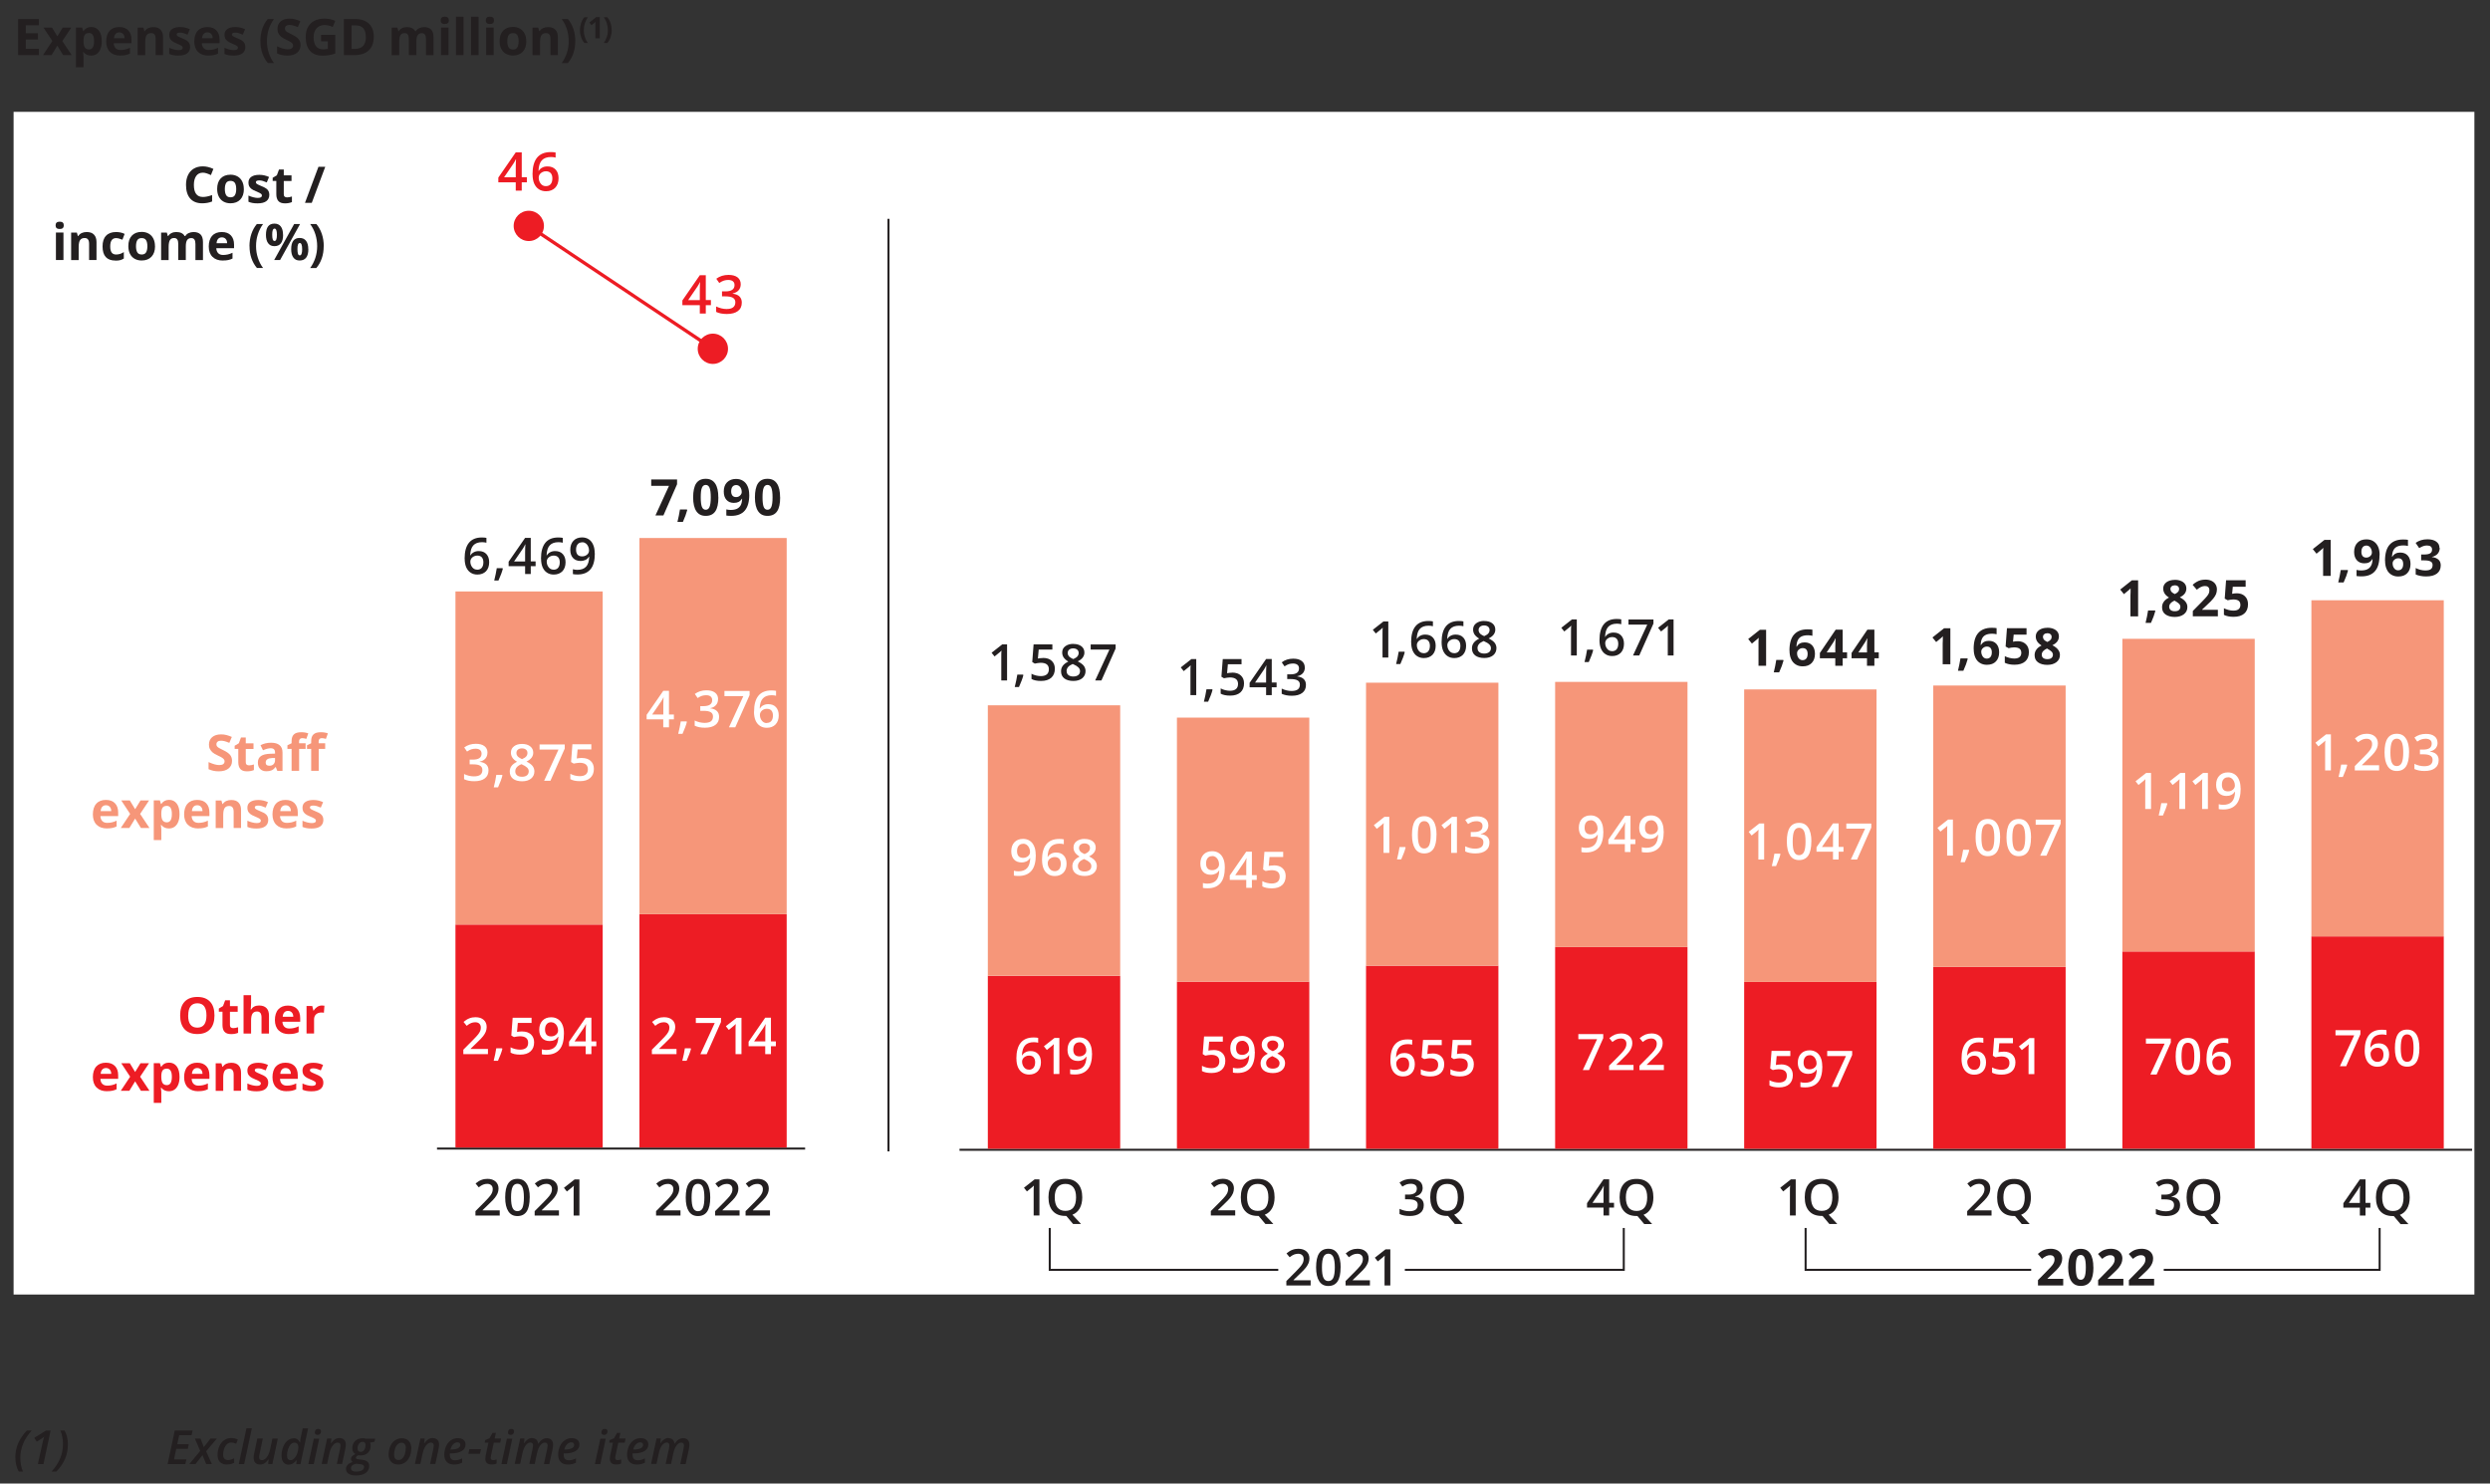 <?xml version="1.0" encoding="UTF-8"?>
<svg id="Layer_1" data-name="Layer 1" xmlns="http://www.w3.org/2000/svg" xmlns:xlink="http://www.w3.org/1999/xlink" viewBox="0 0 370.01 220.46">
  <rect x="0" y="0" width="370.01" height="220.46" fill="#333333" stroke="none"/>
  <defs>
    <clipPath id="clippath">
      <rect x="-262.55" y="-321.59" width="708.66" height="935.43" style="fill: none;"/>
    </clipPath>
    <clipPath id="clippath-1">
      <rect x="-262.56" y="-321.59" width="708.66" height="935.43" style="fill: none;"/>
    </clipPath>
    <clipPath id="clippath-2">
      <rect x="-843.65" y="-279.07" width="1247.24" height="850.39" style="fill: none;"/>
    </clipPath>
    <clipPath id="clippath-3">
      <rect x="-843.64" y="-279.07" width="1247.25" height="850.38" style="fill: none;"/>
    </clipPath>
    <clipPath id="clippath-4">
      <rect x="-262.55" y="-321.59" width="708.66" height="935.43" style="fill: none;"/>
    </clipPath>
    <clipPath id="clippath-5">
      <rect x="-262.56" y="-321.59" width="708.66" height="935.43" style="fill: none;"/>
    </clipPath>
    <clipPath id="clippath-6">
      <rect x="-843.65" y="-279.07" width="1247.24" height="850.39" style="fill: none;"/>
    </clipPath>
    <clipPath id="clippath-7">
      <rect x="-843.64" y="-279.07" width="1247.25" height="850.38" style="fill: none;"/>
    </clipPath>
    <clipPath id="clippath-8">
      <rect x="-262.55" y="-321.59" width="708.66" height="935.43" style="fill: none;"/>
    </clipPath>
    <clipPath id="clippath-9">
      <rect x="-262.56" y="-321.59" width="708.66" height="935.43" style="fill: none;"/>
    </clipPath>
    <clipPath id="clippath-10">
      <rect x="-843.65" y="-279.07" width="1247.24" height="850.39" style="fill: none;"/>
    </clipPath>
    <clipPath id="clippath-11">
      <rect x="-843.64" y="-279.07" width="1247.25" height="850.38" style="fill: none;"/>
    </clipPath>
    <clipPath id="clippath-12">
      <rect x="-262.55" y="-321.59" width="708.66" height="935.43" style="fill: none;"/>
    </clipPath>
    <clipPath id="clippath-13">
      <rect x="-262.56" y="-321.59" width="708.66" height="935.43" style="fill: none;"/>
    </clipPath>
    <clipPath id="clippath-14">
      <rect x="-843.65" y="-279.07" width="1247.24" height="850.39" style="fill: none;"/>
    </clipPath>
    <clipPath id="clippath-15">
      <rect x="-843.64" y="-279.07" width="1247.25" height="850.38" style="fill: none;"/>
    </clipPath>
    <clipPath id="clippath-16">
      <rect x="-262.55" y="-321.59" width="708.66" height="935.43" style="fill: none;"/>
    </clipPath>
    <clipPath id="clippath-17">
      <rect x="-262.56" y="-321.59" width="708.66" height="935.43" style="fill: none;"/>
    </clipPath>
    <clipPath id="clippath-18">
      <rect x="-843.65" y="-279.07" width="1247.24" height="850.39" style="fill: none;"/>
    </clipPath>
    <clipPath id="clippath-19">
      <rect x="-843.64" y="-279.07" width="1247.25" height="850.38" style="fill: none;"/>
    </clipPath>
    <clipPath id="clippath-20">
      <rect x="-262.55" y="-321.59" width="708.66" height="935.43" style="fill: none;"/>
    </clipPath>
    <clipPath id="clippath-21">
      <rect x="-262.56" y="-321.59" width="708.66" height="935.43" style="fill: none;"/>
    </clipPath>
    <clipPath id="clippath-22">
      <rect x="-843.65" y="-279.07" width="1247.24" height="850.39" style="fill: none;"/>
    </clipPath>
    <clipPath id="clippath-23">
      <rect x="-843.64" y="-279.07" width="1247.25" height="850.38" style="fill: none;"/>
    </clipPath>
    <clipPath id="clippath-24">
      <rect x="-262.55" y="-321.59" width="708.66" height="935.43" style="fill: none;"/>
    </clipPath>
    <clipPath id="clippath-25">
      <rect x="-262.56" y="-321.59" width="708.66" height="935.43" style="fill: none;"/>
    </clipPath>
    <clipPath id="clippath-26">
      <rect x="-843.65" y="-279.07" width="1247.24" height="850.39" style="fill: none;"/>
    </clipPath>
    <clipPath id="clippath-27">
      <rect x="-843.64" y="-279.07" width="1247.25" height="850.38" style="fill: none;"/>
    </clipPath>
    <clipPath id="clippath-28">
      <rect x="-262.55" y="-321.59" width="708.66" height="935.43" style="fill: none;"/>
    </clipPath>
    <clipPath id="clippath-29">
      <rect x="-262.56" y="-321.59" width="708.66" height="935.43" style="fill: none;"/>
    </clipPath>
    <clipPath id="clippath-30">
      <rect x="-843.65" y="-279.07" width="1247.24" height="850.39" style="fill: none;"/>
    </clipPath>
    <clipPath id="clippath-31">
      <rect x="-843.64" y="-279.07" width="1247.25" height="850.38" style="fill: none;"/>
    </clipPath>
    <clipPath id="clippath-32">
      <rect x="-262.55" y="-321.59" width="708.66" height="935.43" style="fill: none;"/>
    </clipPath>
    <clipPath id="clippath-33">
      <rect x="-262.56" y="-321.59" width="708.66" height="935.43" style="fill: none;"/>
    </clipPath>
    <clipPath id="clippath-34">
      <rect x="-843.65" y="-279.07" width="1247.24" height="850.39" style="fill: none;"/>
    </clipPath>
    <clipPath id="clippath-35">
      <rect x="-843.64" y="-279.07" width="1247.25" height="850.38" style="fill: none;"/>
    </clipPath>
    <clipPath id="clippath-36">
      <rect x="-262.55" y="-321.59" width="708.66" height="935.43" style="fill: none;"/>
    </clipPath>
    <clipPath id="clippath-37">
      <rect x="-262.56" y="-321.59" width="708.66" height="935.43" style="fill: none;"/>
    </clipPath>
    <clipPath id="clippath-38">
      <rect x="-843.65" y="-279.07" width="1247.24" height="850.39" style="fill: none;"/>
    </clipPath>
    <clipPath id="clippath-39">
      <rect x="-843.64" y="-279.07" width="1247.25" height="850.38" style="fill: none;"/>
    </clipPath>
    <clipPath id="clippath-40">
      <rect x="-262.55" y="-321.59" width="708.66" height="935.43" style="fill: none;"/>
    </clipPath>
    <clipPath id="clippath-41">
      <rect x="-262.56" y="-321.59" width="708.66" height="935.43" style="fill: none;"/>
    </clipPath>
    <clipPath id="clippath-42">
      <rect x="-843.65" y="-279.07" width="1247.24" height="850.39" style="fill: none;"/>
    </clipPath>
    <clipPath id="clippath-43">
      <rect x="-843.64" y="-279.07" width="1247.25" height="850.38" style="fill: none;"/>
    </clipPath>
    <clipPath id="clippath-44">
      <rect x="-262.55" y="-321.59" width="708.66" height="935.43" style="fill: none;"/>
    </clipPath>
    <clipPath id="clippath-45">
      <rect x="-262.56" y="-321.59" width="708.66" height="935.43" style="fill: none;"/>
    </clipPath>
    <clipPath id="clippath-46">
      <rect x="-843.65" y="-279.07" width="1247.24" height="850.39" style="fill: none;"/>
    </clipPath>
    <clipPath id="clippath-47">
      <rect x="-843.64" y="-279.07" width="1247.25" height="850.38" style="fill: none;"/>
    </clipPath>
    <clipPath id="clippath-48">
      <rect x="-262.55" y="-321.59" width="708.66" height="935.43" style="fill: none;"/>
    </clipPath>
    <clipPath id="clippath-49">
      <rect x="-262.56" y="-321.59" width="708.66" height="935.43" style="fill: none;"/>
    </clipPath>
    <clipPath id="clippath-50">
      <rect x="-843.65" y="-279.07" width="1247.24" height="850.39" style="fill: none;"/>
    </clipPath>
    <clipPath id="clippath-51">
      <rect x="-843.64" y="-279.07" width="1247.25" height="850.38" style="fill: none;"/>
    </clipPath>
    <clipPath id="clippath-52">
      <rect x="-262.55" y="-321.59" width="708.66" height="935.43" style="fill: none;"/>
    </clipPath>
    <clipPath id="clippath-53">
      <rect x="-262.56" y="-321.59" width="708.66" height="935.43" style="fill: none;"/>
    </clipPath>
    <clipPath id="clippath-54">
      <rect x="-843.65" y="-279.07" width="1247.24" height="850.39" style="fill: none;"/>
    </clipPath>
    <clipPath id="clippath-55">
      <rect x="-843.64" y="-279.07" width="1247.25" height="850.38" style="fill: none;"/>
    </clipPath>
    <clipPath id="clippath-56">
      <rect x="-262.55" y="-321.59" width="708.66" height="935.43" style="fill: none;"/>
    </clipPath>
    <clipPath id="clippath-57">
      <rect x="-262.56" y="-321.59" width="708.66" height="935.43" style="fill: none;"/>
    </clipPath>
    <clipPath id="clippath-58">
      <rect x="-843.65" y="-279.07" width="1247.24" height="850.39" style="fill: none;"/>
    </clipPath>
    <clipPath id="clippath-59">
      <rect x="-843.64" y="-279.07" width="1247.25" height="850.38" style="fill: none;"/>
    </clipPath>
    <clipPath id="clippath-60">
      <rect x="-262.55" y="-321.59" width="708.66" height="935.43" style="fill: none;"/>
    </clipPath>
    <clipPath id="clippath-61">
      <rect x="-262.56" y="-321.59" width="708.66" height="935.43" style="fill: none;"/>
    </clipPath>
    <clipPath id="clippath-62">
      <rect x="-843.65" y="-279.07" width="1247.24" height="850.39" style="fill: none;"/>
    </clipPath>
    <clipPath id="clippath-63">
      <rect x="-843.64" y="-279.07" width="1247.25" height="850.38" style="fill: none;"/>
    </clipPath>
  </defs>
  <g style="clip-path: url(#clippath);">
    <g style="clip-path: url(#clippath-1);">
      <g style="clip-path: url(#clippath-2);">
        <g style="clip-path: url(#clippath-3);">
          <rect x="2.02" y="16.62" width="365.67" height="175.75" style="fill: #fff;"/>
          <line x1="142.58" y1="170.86" x2="367.35" y2="170.86" style="fill: none; stroke: #231f20; stroke-miterlimit: 10; stroke-width: .3px;"/>
          <rect x="146.79" y="145.01" width="19.67" height="25.7" style="fill: #ed1c24;"/>
          <rect x="174.89" y="145.88" width="19.67" height="24.83" style="fill: #ed1c24;"/>
        </g>
      </g>
    </g>
  </g>
  <path d="m151.03,157.32c0-2.09.86-3.15,2.56-3.15.27,0,.5.02.68.06v.72c-.19-.05-.4-.08-.65-.08-.57,0-1.01.16-1.29.47-.29.31-.44.8-.47,1.48h.05c.11-.2.28-.35.49-.46.2-.11.45-.17.73-.17.49,0,.87.15,1.14.45.27.29.41.7.41,1.21,0,.56-.16,1.01-.47,1.34-.32.32-.74.49-1.28.49-.38,0-.72-.09-1-.28-.29-.18-.5-.45-.66-.8-.15-.35-.23-.78-.23-1.28Zm1.87,1.64c.29,0,.53-.1.68-.29.16-.2.24-.47.24-.82,0-.31-.08-.55-.23-.73-.15-.17-.38-.26-.68-.26-.19,0-.36.04-.51.12-.16.08-.29.19-.38.32-.09.14-.14.29-.14.43,0,.35.1.63.29.87.18.23.42.35.71.35Zm4.52.64h-.86v-3.46c0-.41,0-.74.03-.98-.06.07-.14.14-.23.22-.1.08-.36.3-.8.65l-.44-.55,1.58-1.24h.72v5.36Zm4.86-3.07c0,1.06-.21,1.85-.64,2.36s-1.07.78-1.92.78c-.32,0-.56-.02-.7-.06v-.72c.22.06.44.09.65.09.59,0,1.02-.16,1.31-.47.29-.31.44-.8.47-1.47h-.05c-.14.22-.32.38-.52.47s-.44.15-.72.15c-.47,0-.85-.15-1.12-.44s-.41-.7-.41-1.22c0-.56.16-1.01.47-1.34s.74-.5,1.28-.5c.38,0,.71.09,1,.28s.5.46.65.81c.16.35.23.77.23,1.27Zm-1.87-1.64c-.3,0-.53.1-.68.29-.17.2-.24.47-.24.82,0,.31.08.55.22.72.15.17.38.26.68.26s.53-.09.74-.26c.2-.17.29-.38.29-.61,0-.22-.04-.42-.13-.61-.08-.19-.2-.34-.35-.45-.15-.11-.32-.17-.52-.17Z" style="fill: #fff;"/>
  <g style="clip-path: url(#clippath-4);">
    <g style="clip-path: url(#clippath-5);">
      <g style="clip-path: url(#clippath-6);">
        <g style="clip-path: url(#clippath-7);">
          <rect x="202.99" y="143.51" width="19.67" height="27.2" style="fill: #ed1c24;"/>
        </g>
      </g>
    </g>
  </g>
  <path d="m180.33,156.03c.54,0,.97.14,1.28.43s.47.68.47,1.17c0,.57-.18,1.02-.53,1.34-.36.32-.87.48-1.53.48-.6,0-1.07-.1-1.41-.29v-.78c.2.11.43.2.68.26s.5.09.71.09c.39,0,.68-.09.89-.26.2-.17.3-.43.3-.76,0-.64-.41-.96-1.22-.96-.11,0-.26.02-.43.04-.17.02-.32.05-.44.08l-.38-.23.2-2.62h2.79v.77h-2.03l-.12,1.33c.08-.02.19-.03.32-.05.12-.02.27-.03.45-.03Zm6.14.28c0,1.06-.21,1.85-.64,2.36s-1.07.78-1.92.78c-.32,0-.56-.02-.7-.06v-.72c.22.06.44.09.65.09.59,0,1.02-.16,1.31-.47.29-.31.44-.8.47-1.47h-.05c-.14.22-.32.38-.52.47-.2.1-.44.15-.72.15-.47,0-.85-.15-1.12-.44s-.41-.7-.41-1.22c0-.56.16-1.01.47-1.34.32-.33.74-.5,1.28-.5.38,0,.71.09,1,.28.29.19.5.46.65.81.16.35.23.77.23,1.27Zm-1.87-1.64c-.3,0-.53.1-.68.29-.17.2-.24.47-.24.82,0,.31.08.55.22.72.15.17.38.26.68.26s.53-.09.74-.26c.2-.17.29-.38.29-.61,0-.22-.04-.42-.13-.61-.08-.19-.2-.34-.35-.45-.15-.11-.32-.17-.52-.17Zm4.54-.71c.51,0,.92.12,1.21.35s.44.54.44.93c0,.55-.33.99-.99,1.31.42.21.72.43.9.66.17.23.26.5.26.78,0,.44-.17.8-.49,1.07-.32.26-.77.4-1.32.4s-1.03-.13-1.35-.38c-.32-.25-.48-.6-.48-1.06,0-.3.08-.57.25-.8.17-.24.44-.45.83-.64-.33-.2-.56-.41-.7-.62-.14-.22-.21-.46-.21-.73,0-.39.15-.7.46-.93s.71-.35,1.19-.35Zm-.99,4.04c0,.26.09.45.27.59.17.14.42.21.72.21.32,0,.56-.08.74-.22.17-.14.26-.35.26-.59,0-.2-.08-.38-.24-.54-.17-.17-.41-.32-.74-.46l-.11-.05c-.32.14-.56.29-.7.47-.14.17-.21.37-.21.59Zm.98-3.38c-.24,0-.44.06-.59.18s-.23.29-.23.5c0,.13.02.24.08.34.05.11.13.2.23.28s.28.18.52.29c.29-.13.5-.26.62-.41.12-.15.18-.32.18-.5,0-.21-.08-.38-.23-.5s-.35-.18-.6-.18Z" style="fill: #fff;"/>
  <g style="clip-path: url(#clippath-8);">
    <g style="clip-path: url(#clippath-9);">
      <g style="clip-path: url(#clippath-10);">
        <g style="clip-path: url(#clippath-11);">
          <rect x="231.09" y="140.73" width="19.67" height="29.98" style="fill: #ed1c24;"/>
        </g>
      </g>
    </g>
  </g>
  <g>
    <path d="m206.61,157.6c0-2.09.85-3.14,2.56-3.14.27,0,.5.02.68.06v.72c-.19-.05-.4-.08-.64-.08-.57,0-1,.15-1.29.46-.29.31-.45.8-.47,1.48h.04c.12-.2.28-.35.48-.46.21-.11.45-.16.73-.16.49,0,.86.15,1.13.45s.41.7.41,1.21c0,.56-.16,1.01-.47,1.33-.31.33-.74.49-1.28.49-.38,0-.72-.09-1-.28s-.5-.45-.65-.81-.23-.78-.23-1.27Zm1.87,1.64c.29,0,.52-.1.68-.29.16-.19.24-.46.24-.82,0-.31-.08-.55-.23-.73-.15-.18-.38-.26-.67-.26-.19,0-.36.04-.51.12s-.28.19-.37.33c-.09.14-.14.28-.14.42,0,.34.09.63.28.87.19.24.42.35.72.35Z" style="fill: #fff;"/>
    <path d="m212.86,156.54c.54,0,.97.14,1.28.43s.47.67.47,1.17c0,.57-.18,1.02-.54,1.34-.36.32-.87.48-1.53.48-.6,0-1.07-.1-1.41-.29v-.78c.2.11.42.2.68.26.26.06.49.09.71.09.39,0,.68-.09.89-.26.2-.17.3-.43.3-.76,0-.64-.41-.96-1.22-.96-.12,0-.26.01-.42.04-.17.02-.32.05-.44.08l-.38-.23.21-2.61h2.78v.76h-2.02l-.12,1.33c.08-.01.19-.03.31-.05.12-.02.27-.03.45-.03Z" style="fill: #fff;"/>
    <path d="m217.26,156.54c.54,0,.97.14,1.28.43s.47.67.47,1.17c0,.57-.18,1.02-.54,1.34-.36.32-.87.48-1.53.48-.6,0-1.07-.1-1.41-.29v-.78c.2.11.42.2.68.26.26.06.49.09.71.09.39,0,.68-.09.89-.26.2-.17.3-.43.3-.76,0-.64-.41-.96-1.22-.96-.12,0-.26.01-.42.04-.17.02-.32.05-.44.08l-.38-.23.21-2.61h2.78v.76h-2.02l-.12,1.33c.08-.01.19-.03.31-.05.12-.02.27-.03.45-.03Z" style="fill: #fff;"/>
  </g>
  <g>
    <path d="m235.2,159.02l2.12-4.59h-2.78v-.76h3.7v.6l-2.11,4.75h-.93Z" style="fill: #fff;"/>
    <path d="m242.74,159.02h-3.63v-.65l1.38-1.39c.41-.42.68-.71.81-.89s.23-.34.29-.49c.06-.15.09-.32.09-.5,0-.24-.07-.43-.22-.57-.15-.14-.35-.21-.6-.21-.21,0-.4.04-.6.11-.19.08-.41.21-.66.41l-.46-.57c.3-.25.59-.43.87-.54.28-.1.58-.16.9-.16.5,0,.9.13,1.2.39.3.26.45.61.45,1.05,0,.24-.04.47-.13.69-.09.22-.22.44-.4.67-.18.23-.48.54-.9.94l-.93.9v.04h2.54v.76Z" style="fill: #fff;"/>
    <path d="m247.25,159.02h-3.63v-.65l1.38-1.39c.41-.42.68-.71.81-.89s.23-.34.29-.49c.06-.15.09-.32.09-.5,0-.24-.07-.43-.22-.57-.15-.14-.35-.21-.6-.21-.21,0-.4.04-.6.11-.19.08-.41.21-.66.41l-.46-.57c.3-.25.59-.43.87-.54.28-.1.58-.16.9-.16.5,0,.9.13,1.2.39.3.26.45.61.45,1.05,0,.24-.04.47-.13.69-.09.22-.22.44-.4.67-.18.23-.48.54-.9.94l-.93.9v.04h2.54v.76Z" style="fill: #fff;"/>
  </g>
  <g style="clip-path: url(#clippath-12);">
    <g style="clip-path: url(#clippath-13);">
      <g style="clip-path: url(#clippath-14);">
        <g style="clip-path: url(#clippath-15);">
          <rect x="259.18" y="145.92" width="19.67" height="24.79" style="fill: #ed1c24;"/>
          <rect x="287.28" y="143.68" width="19.67" height="27.03" style="fill: #ed1c24;"/>
        </g>
      </g>
    </g>
  </g>
  <path d="m264.66,158.17c.54,0,.97.14,1.28.43.32.29.47.68.47,1.17,0,.57-.18,1.02-.53,1.34-.36.32-.87.48-1.53.48-.6,0-1.07-.1-1.41-.29v-.78c.2.11.43.2.68.26s.5.09.71.09c.39,0,.68-.09.89-.26.2-.17.3-.43.3-.76,0-.64-.41-.96-1.22-.96-.11,0-.26.02-.43.04-.17.02-.32.05-.44.08l-.38-.23.2-2.62h2.79v.77h-2.03l-.12,1.33c.08-.02.19-.03.32-.05.12-.02.27-.03.45-.03Zm6.14.28c0,1.06-.21,1.85-.64,2.36s-1.07.78-1.92.78c-.32,0-.56-.02-.7-.06v-.72c.22.06.44.09.65.09.59,0,1.02-.16,1.31-.47.29-.31.44-.8.47-1.47h-.05c-.14.22-.32.38-.52.47-.2.1-.44.15-.72.15-.47,0-.85-.15-1.12-.44s-.41-.7-.41-1.22c0-.56.16-1.01.47-1.34.32-.33.74-.5,1.28-.5.38,0,.71.09,1,.28.29.19.5.46.65.81.16.35.23.77.23,1.27Zm-1.87-1.64c-.3,0-.53.1-.68.29-.17.2-.24.47-.24.82,0,.31.08.55.22.72.15.17.38.26.68.26s.53-.09.74-.26c.2-.17.29-.38.29-.61,0-.22-.04-.42-.13-.61-.08-.19-.2-.34-.35-.45-.15-.11-.32-.17-.52-.17Zm3.26,4.71l2.12-4.59h-2.79v-.76h3.71v.6l-2.11,4.75h-.93Z" style="fill: #fff;"/>
  <g style="clip-path: url(#clippath-16);">
    <g style="clip-path: url(#clippath-17);">
      <g style="clip-path: url(#clippath-18);">
        <g style="clip-path: url(#clippath-19);">
          <rect x="315.38" y="141.39" width="19.67" height="29.31" style="fill: #ed1c24;"/>
        </g>
      </g>
    </g>
  </g>
  <path d="m291.48,157.34c0-2.09.86-3.15,2.56-3.15.27,0,.5.02.68.06v.72c-.19-.05-.4-.08-.65-.08-.57,0-1.01.16-1.29.47-.29.31-.44.8-.47,1.48h.04c.11-.2.28-.35.49-.46.2-.11.45-.17.73-.17.49,0,.87.15,1.14.45.27.29.41.7.41,1.21,0,.56-.16,1.01-.47,1.34-.32.32-.74.49-1.28.49-.38,0-.72-.09-1-.28-.29-.18-.5-.45-.66-.8-.15-.35-.23-.78-.23-1.28Zm1.87,1.64c.29,0,.53-.1.68-.29.16-.2.24-.47.24-.82,0-.31-.08-.55-.23-.73-.15-.17-.38-.26-.68-.26-.19,0-.36.04-.51.12-.16.08-.29.19-.38.32-.09.14-.14.29-.14.43,0,.35.1.63.29.87.18.23.42.35.71.35Zm4.39-2.71c.54,0,.97.14,1.28.43.32.29.47.68.47,1.17,0,.57-.18,1.02-.53,1.34-.36.32-.87.48-1.53.48-.6,0-1.07-.1-1.41-.29v-.78c.2.11.43.2.68.26s.5.09.71.09c.39,0,.68-.09.89-.26.2-.17.3-.43.3-.76,0-.64-.41-.96-1.22-.96-.11,0-.26.02-.43.04-.17.02-.32.05-.44.08l-.38-.23.2-2.62h2.79v.77h-2.03l-.12,1.33c.08-.02.19-.03.32-.05.12-.02.27-.03.45-.03Zm4.56,3.35h-.86v-3.46c0-.41,0-.74.03-.98-.06.07-.14.14-.23.22-.1.08-.36.3-.8.65l-.44-.55,1.58-1.24h.72v5.36Z" style="fill: #fff;"/>
  <g style="clip-path: url(#clippath-20);">
    <g style="clip-path: url(#clippath-21);">
      <g style="clip-path: url(#clippath-22);">
        <g style="clip-path: url(#clippath-23);">
          <rect x="343.47" y="139.15" width="19.67" height="31.55" style="fill: #ed1c24;"/>
        </g>
      </g>
    </g>
  </g>
  <g>
    <path d="m319.54,159.68l2.12-4.59h-2.78v-.76h3.7v.6l-2.11,4.75h-.93Z" style="fill: #fff;"/>
    <path d="m326.94,157c0,.93-.15,1.62-.45,2.07-.3.45-.76.68-1.37.68s-1.05-.23-1.36-.7c-.31-.47-.46-1.15-.46-2.05,0-.95.15-1.64.45-2.09.3-.45.75-.67,1.37-.67s1.05.23,1.36.7.46,1.16.46,2.06Zm-2.77,0c0,.73.08,1.25.23,1.56s.39.47.72.47.57-.16.72-.48c.15-.32.23-.84.23-1.56s-.08-1.24-.23-1.56c-.15-.32-.39-.48-.72-.48s-.57.16-.72.47c-.15.31-.23.84-.23,1.57Z" style="fill: #fff;"/>
    <path d="m327.88,157.4c0-2.09.85-3.14,2.56-3.14.27,0,.5.02.68.06v.72c-.19-.05-.4-.08-.64-.08-.57,0-1,.15-1.29.46-.29.31-.45.8-.47,1.48h.04c.12-.2.28-.35.48-.46.21-.11.45-.16.73-.16.49,0,.86.15,1.13.45s.41.7.41,1.21c0,.56-.16,1.01-.47,1.33-.31.33-.74.49-1.28.49-.38,0-.72-.09-1-.28s-.5-.45-.65-.81-.23-.78-.23-1.27Zm1.87,1.64c.29,0,.52-.1.68-.29.16-.19.24-.46.24-.82,0-.31-.08-.55-.23-.73-.15-.18-.38-.26-.67-.26-.19,0-.36.04-.51.12s-.28.19-.37.33c-.09.14-.14.28-.14.42,0,.34.09.63.28.87.19.24.42.35.72.35Z" style="fill: #fff;"/>
  </g>
  <g style="clip-path: url(#clippath-24);">
    <g style="clip-path: url(#clippath-25);">
      <g style="clip-path: url(#clippath-26);">
        <g style="clip-path: url(#clippath-27);">
          <rect x="146.79" y="104.81" width="19.67" height="40.19" style="fill: #f69679;"/>
        </g>
      </g>
    </g>
  </g>
  <g>
    <path d="m347.71,158.44l2.12-4.59h-2.78v-.76h3.7v.6l-2.11,4.75h-.93Z" style="fill: #fff;"/>
    <path d="m351.39,156.16c0-2.09.85-3.14,2.56-3.14.27,0,.5.02.68.06v.72c-.19-.05-.4-.08-.64-.08-.57,0-1,.15-1.29.46-.29.31-.45.8-.47,1.48h.04c.12-.2.28-.35.48-.46.21-.11.45-.16.73-.16.49,0,.86.15,1.13.45s.41.7.41,1.21c0,.56-.16,1.01-.47,1.33-.31.33-.74.49-1.28.49-.38,0-.72-.09-1-.28s-.5-.45-.65-.81-.23-.78-.23-1.27Zm1.87,1.64c.29,0,.52-.1.68-.29.16-.19.24-.46.24-.82,0-.31-.08-.55-.23-.73-.15-.18-.38-.26-.67-.26-.19,0-.36.04-.51.12s-.28.19-.37.33c-.09.14-.14.28-.14.42,0,.34.09.63.28.87.19.24.42.35.72.35Z" style="fill: #fff;"/>
    <path d="m359.52,155.76c0,.93-.15,1.62-.45,2.07-.3.45-.76.68-1.37.68s-1.05-.23-1.36-.7c-.31-.47-.46-1.15-.46-2.05,0-.95.15-1.64.45-2.09.3-.45.75-.67,1.37-.67s1.05.23,1.36.7.46,1.16.46,2.06Zm-2.77,0c0,.73.08,1.25.23,1.56s.39.47.72.47.57-.16.72-.48c.15-.32.23-.84.23-1.56s-.08-1.24-.23-1.56c-.15-.32-.39-.48-.72-.48s-.57.16-.72.47c-.15.31-.23.84-.23,1.57Z" style="fill: #fff;"/>
  </g>
  <path d="m153.92,127.03c0,1.06-.21,1.85-.64,2.36s-1.07.78-1.92.78c-.32,0-.56-.02-.7-.06v-.72c.22.06.44.09.65.09.59,0,1.02-.16,1.31-.47.29-.31.44-.8.47-1.47h-.05c-.14.22-.32.38-.52.47s-.44.15-.72.15c-.47,0-.85-.15-1.12-.44s-.41-.7-.41-1.22c0-.56.16-1.01.47-1.34s.74-.5,1.28-.5c.38,0,.71.09,1,.28s.5.46.65.81c.16.35.23.77.23,1.27Zm-1.87-1.64c-.3,0-.53.1-.68.29-.17.2-.24.47-.24.82,0,.31.08.55.22.72.15.17.38.26.68.26s.53-.09.74-.26c.2-.17.29-.38.29-.61,0-.22-.04-.42-.13-.61-.08-.19-.2-.34-.35-.45-.15-.11-.32-.17-.52-.17Zm2.79,2.43c0-2.09.86-3.15,2.56-3.15.27,0,.5.02.68.06v.72c-.19-.05-.4-.08-.65-.08-.57,0-1.01.16-1.29.47-.29.31-.44.8-.47,1.48h.05c.11-.2.28-.35.49-.46.2-.11.45-.17.73-.17.49,0,.87.15,1.14.45.27.29.41.7.41,1.21,0,.56-.16,1.01-.47,1.34-.32.32-.74.49-1.28.49-.38,0-.72-.09-1-.28-.29-.18-.5-.45-.66-.8-.15-.35-.23-.78-.23-1.28Zm1.87,1.64c.29,0,.53-.1.68-.29.16-.2.24-.47.24-.82,0-.31-.08-.55-.23-.73-.15-.17-.38-.26-.68-.26-.19,0-.36.04-.51.12-.16.08-.29.19-.38.32-.09.14-.14.29-.14.43,0,.35.1.63.29.87.18.23.42.35.71.35Zm4.46-4.79c.51,0,.92.12,1.21.35s.44.54.44.93c0,.55-.33.99-.99,1.31.42.21.72.43.9.66.17.23.26.5.26.78,0,.44-.17.8-.49,1.07-.32.26-.77.4-1.32.4s-1.03-.13-1.35-.38-.48-.6-.48-1.06c0-.3.08-.57.25-.8.17-.24.44-.45.83-.64-.33-.2-.56-.41-.7-.62-.14-.22-.21-.46-.21-.73,0-.39.15-.7.46-.93s.71-.35,1.19-.35Zm-.99,4.04c0,.26.09.45.27.59.17.14.42.21.72.21.32,0,.56-.08.74-.22s.26-.35.26-.59c0-.2-.08-.38-.24-.54s-.41-.32-.74-.46l-.11-.05c-.32.14-.56.29-.7.47s-.21.37-.21.59Zm.98-3.38c-.24,0-.44.06-.59.18s-.23.29-.23.5c0,.13.02.24.08.34.05.11.13.2.23.28s.28.18.52.29c.29-.13.5-.26.62-.41.12-.15.18-.32.18-.5,0-.21-.08-.38-.23-.5s-.35-.18-.6-.18Z" style="fill: #fff;"/>
  <g style="clip-path: url(#clippath-28);">
    <g style="clip-path: url(#clippath-29);">
      <g style="clip-path: url(#clippath-30);">
        <g style="clip-path: url(#clippath-31);">
          <rect x="174.89" y="106.64" width="19.67" height="39.24" style="fill: #f69679;"/>
        </g>
      </g>
    </g>
  </g>
  <path d="m182.01,128.86c0,1.06-.21,1.85-.64,2.36-.43.52-1.07.78-1.92.78-.32,0-.56-.02-.7-.06v-.72c.22.06.44.09.65.09.59,0,1.02-.16,1.31-.47.29-.31.44-.8.47-1.47h-.04c-.14.22-.32.38-.52.47s-.44.15-.72.15c-.47,0-.85-.15-1.12-.44s-.41-.7-.41-1.22c0-.56.16-1.01.47-1.34s.74-.5,1.28-.5c.38,0,.71.09,1,.28s.5.46.65.81c.16.35.23.77.23,1.27Zm-1.87-1.64c-.3,0-.53.1-.68.29-.17.2-.24.47-.24.82,0,.31.08.55.22.72.15.17.38.26.68.26s.53-.09.74-.26c.2-.17.29-.38.29-.61,0-.22-.04-.42-.13-.61-.08-.19-.2-.34-.35-.45-.15-.11-.32-.17-.52-.17Zm6.61,3.54h-.72v1.17h-.84v-1.17h-2.45v-.66l2.45-3.54h.84v3.49h.72v.71Zm-1.56-.71v-1.34c0-.48.01-.87.04-1.18h-.03c-.07.16-.17.35-.32.59l-1.33,1.94h1.64Zm4.11-1.46c.54,0,.97.14,1.28.43.32.29.47.68.47,1.17,0,.57-.18,1.02-.53,1.34-.36.32-.87.48-1.53.48-.6,0-1.07-.1-1.41-.29v-.78c.2.11.43.2.68.26s.5.09.71.09c.39,0,.68-.09.89-.26.2-.17.3-.43.3-.76,0-.64-.41-.96-1.22-.96-.11,0-.26.02-.43.04-.17.02-.32.05-.44.08l-.38-.23.2-2.62h2.79v.77h-2.03l-.12,1.33c.08-.02.19-.03.32-.05.12-.02.27-.03.45-.03Z" style="fill: #fff;"/>
  <g style="clip-path: url(#clippath-32);">
    <g style="clip-path: url(#clippath-33);">
      <g style="clip-path: url(#clippath-34);">
        <g style="clip-path: url(#clippath-35);">
          <rect x="202.99" y="101.45" width="19.67" height="42.06" style="fill: #f69679;"/>
          <rect x="231.09" y="101.33" width="19.67" height="39.4" style="fill: #f69679;"/>
          <rect x="259.18" y="102.45" width="19.67" height="43.47" style="fill: #f69679;"/>
          <rect x="287.28" y="101.87" width="19.67" height="41.81" style="fill: #f69679;"/>
          <rect x="315.38" y="94.93" width="19.67" height="46.46" style="fill: #f69679;"/>
          <rect x="343.47" y="89.2" width="19.67" height="49.95" style="fill: #f69679;"/>
        </g>
      </g>
    </g>
  </g>
  <path d="m319.64,120.22h-.86v-3.46c0-.41,0-.74.03-.98-.06.07-.14.14-.23.22-.1.08-.36.3-.8.65l-.44-.55,1.58-1.24h.72v5.36Zm2.42-.79c-.11.46-.33,1.04-.65,1.76h-.63c.17-.66.29-1.28.38-1.84h.85l.05.08Zm2.65.79h-.86v-3.46c0-.41,0-.74.03-.98-.06.07-.14.14-.23.22-.1.08-.36.3-.8.65l-.44-.55,1.58-1.24h.72v5.36Zm3.38,0h-.86v-3.46c0-.41,0-.74.03-.98-.06.07-.14.14-.23.22-.1.08-.36.3-.8.65l-.44-.55,1.58-1.24h.72v5.36Zm4.87-3.07c0,1.06-.21,1.85-.64,2.36s-1.07.78-1.92.78c-.32,0-.56-.02-.7-.06v-.72c.22.06.44.09.65.09.59,0,1.02-.16,1.31-.47.29-.31.44-.8.47-1.47h-.05c-.14.22-.32.38-.52.47-.2.1-.44.15-.72.15-.47,0-.85-.15-1.12-.44s-.41-.7-.41-1.22c0-.56.16-1.01.47-1.34.32-.33.74-.5,1.28-.5.38,0,.71.09,1,.28.29.19.5.46.65.81.16.35.23.77.23,1.27Zm-1.87-1.64c-.3,0-.53.1-.68.29-.17.2-.24.47-.24.82,0,.31.08.55.22.72.15.17.38.26.68.26s.53-.09.74-.26c.2-.17.29-.38.29-.61,0-.22-.04-.42-.13-.61-.08-.19-.2-.34-.35-.45-.15-.11-.32-.17-.52-.17Z" style="fill: #fff;"/>
  <path d="m352.23,179.46h-.72v1.17h-.84v-1.17h-2.45v-.66l2.45-3.54h.84v3.49h.72v.71Zm-1.56-.71v-1.34c0-.48.02-.87.04-1.18h-.03c-.07.16-.17.35-.32.59l-1.33,1.94h1.64Zm7.41-.8c0,.65-.13,1.2-.38,1.64s-.61.76-1.08.94l1.28,1.38h-1.18l-1.01-1.2h-.14c-.81,0-1.43-.24-1.86-.72s-.65-1.16-.65-2.05.22-1.56.65-2.03,1.06-.71,1.87-.71,1.41.24,1.85.72c.44.48.65,1.16.65,2.03Zm-4.09,0c0,.66.14,1.16.4,1.5.27.34.66.51,1.19.51s.92-.17,1.18-.5c.26-.34.4-.84.4-1.51s-.14-1.16-.4-1.49c-.26-.34-.65-.51-1.17-.51s-.92.17-1.19.51c-.27.34-.41.83-.41,1.49Z" style="fill: #231f20;"/>
  <path d="m323.8,176.5c0,.34-.1.62-.29.85-.2.23-.48.38-.84.46v.03c.44.05.76.19.97.4.22.22.32.5.32.86,0,.52-.18.92-.55,1.19-.36.28-.88.42-1.55.42-.59,0-1.1-.1-1.5-.29v-.77c.23.11.47.2.72.26s.5.09.74.09c.41,0,.73-.08.93-.23.2-.15.31-.39.31-.71,0-.29-.11-.5-.34-.63-.23-.14-.59-.2-1.07-.2h-.47v-.7h.47c.86,0,1.28-.29,1.28-.89,0-.23-.07-.41-.23-.53s-.37-.19-.66-.19c-.2,0-.4.03-.59.08-.19.06-.41.17-.67.34l-.42-.6c.49-.36,1.06-.54,1.71-.54.54,0,.96.11,1.27.35.3.23.45.56.45.96Zm6.14,1.44c0,.65-.13,1.2-.38,1.64s-.61.76-1.08.94l1.28,1.38h-1.18l-1.01-1.2h-.14c-.81,0-1.43-.24-1.86-.72s-.65-1.16-.65-2.05.22-1.56.65-2.03,1.06-.71,1.87-.71,1.41.24,1.85.72c.44.48.65,1.16.65,2.03Zm-4.09,0c0,.66.14,1.16.4,1.5.27.34.66.51,1.19.51s.92-.17,1.18-.5c.26-.34.4-.84.4-1.51s-.14-1.16-.4-1.49c-.26-.34-.65-.51-1.17-.51s-.92.17-1.19.51c-.27.34-.41.83-.41,1.49Z" style="fill: #231f20;"/>
  <path d="m295.95,180.63h-3.63v-.65l1.38-1.39c.41-.42.68-.71.81-.89.14-.18.23-.35.29-.5.06-.16.09-.32.09-.5,0-.24-.07-.44-.22-.57-.14-.14-.35-.21-.6-.21-.2,0-.41.04-.59.11-.2.08-.42.21-.67.41l-.47-.57c.3-.25.59-.43.87-.53.28-.11.58-.16.89-.16.5,0,.9.13,1.2.39s.45.61.45,1.05c0,.24-.05.47-.13.69-.09.22-.23.44-.4.67-.18.23-.48.55-.9.94l-.93.9v.04h2.55v.76Zm5.84-2.69c0,.65-.13,1.2-.38,1.64s-.61.76-1.08.94l1.28,1.38h-1.18l-1.01-1.2h-.14c-.81,0-1.43-.24-1.86-.72s-.65-1.16-.65-2.05.22-1.56.65-2.03,1.06-.71,1.87-.71,1.41.24,1.85.72c.44.48.65,1.16.65,2.03Zm-4.09,0c0,.66.14,1.16.4,1.5.27.34.66.51,1.19.51s.92-.17,1.18-.5c.26-.34.4-.84.4-1.51s-.14-1.16-.4-1.49c-.26-.34-.65-.51-1.17-.51s-.92.17-1.19.51c-.27.34-.41.83-.41,1.49Z" style="fill: #231f20;"/>
  <path d="m206.45,126.74h-.86v-3.46c0-.41,0-.74.03-.98-.06.07-.14.14-.23.22-.1.08-.36.3-.8.65l-.44-.55,1.58-1.24h.72v5.36Zm2.42-.79c-.11.46-.33,1.04-.65,1.76h-.63c.17-.66.29-1.28.38-1.84h.85l.05.08Zm4.59-1.89c0,.93-.15,1.62-.45,2.08-.3.45-.76.68-1.37.68s-1.04-.23-1.35-.7c-.31-.47-.47-1.16-.47-2.06,0-.95.15-1.64.45-2.09.3-.45.76-.68,1.37-.68s1.05.23,1.36.71c.32.47.47,1.16.47,2.06Zm-2.77,0c0,.73.08,1.25.23,1.56.15.32.39.47.72.47s.57-.16.73-.47c.15-.32.23-.84.23-1.56s-.08-1.24-.23-1.56c-.16-.32-.4-.48-.73-.48s-.57.16-.72.47-.23.84-.23,1.57Zm5.81,2.68h-.86v-3.46c0-.41,0-.74.03-.98-.06.07-.14.14-.23.22-.1.08-.36.3-.8.65l-.44-.55,1.58-1.24h.72v5.36Zm4.67-4.13c0,.34-.1.62-.29.85-.2.23-.48.38-.84.46v.03c.44.05.76.19.97.4.22.22.32.5.32.86,0,.52-.18.92-.55,1.19-.36.28-.88.42-1.55.42-.59,0-1.1-.1-1.5-.29v-.77c.23.11.47.2.72.26s.5.09.74.09c.41,0,.73-.08.93-.23.2-.15.31-.39.31-.71,0-.29-.11-.5-.34-.63-.23-.14-.59-.2-1.07-.2h-.47v-.7h.47c.86,0,1.28-.29,1.28-.89,0-.23-.07-.41-.23-.53s-.37-.19-.66-.19c-.2,0-.4.03-.59.08-.19.06-.41.17-.67.34l-.42-.6c.49-.36,1.06-.54,1.71-.54.54,0,.96.11,1.27.35.3.23.45.56.45.96Z" style="fill: #fff;"/>
  <path d="m238.26,123.54c0,1.06-.21,1.85-.64,2.36s-1.07.78-1.92.78c-.32,0-.56-.02-.7-.06v-.72c.22.06.44.09.65.09.59,0,1.02-.16,1.31-.47.29-.31.44-.8.47-1.47h-.05c-.14.22-.32.38-.52.47-.2.1-.44.15-.72.15-.47,0-.85-.15-1.12-.44s-.41-.7-.41-1.22c0-.56.16-1.01.47-1.34.32-.33.74-.5,1.28-.5.38,0,.71.09,1,.28.29.19.5.46.65.81.16.35.23.77.23,1.27Zm-1.87-1.64c-.3,0-.53.1-.68.29-.17.2-.24.47-.24.82,0,.31.08.55.22.72.15.17.38.26.68.26s.53-.09.74-.26c.2-.17.29-.38.29-.61,0-.22-.04-.42-.13-.61-.08-.19-.2-.34-.35-.45-.15-.11-.32-.17-.52-.17Zm6.62,3.54h-.72v1.17h-.84v-1.17h-2.45v-.66l2.45-3.54h.84v3.49h.72v.71Zm-1.56-.71v-1.34c0-.48.02-.87.04-1.18h-.03c-.07.16-.17.35-.32.59l-1.33,1.94h1.64Zm5.78-1.19c0,1.06-.21,1.85-.64,2.36s-1.07.78-1.92.78c-.32,0-.56-.02-.7-.06v-.72c.22.06.44.09.65.09.59,0,1.02-.16,1.31-.47.29-.31.44-.8.47-1.47h-.05c-.14.22-.32.38-.52.47-.2.1-.44.15-.72.15-.47,0-.85-.15-1.12-.44s-.41-.7-.41-1.22c0-.56.16-1.01.47-1.34.32-.33.74-.5,1.28-.5.38,0,.71.09,1,.28.29.19.5.46.65.81.16.35.23.77.23,1.27Zm-1.87-1.64c-.3,0-.53.1-.68.29-.17.2-.24.47-.24.82,0,.31.08.55.22.72.15.17.38.26.68.26s.53-.09.74-.26c.2-.17.29-.38.29-.61,0-.22-.04-.42-.13-.61-.08-.19-.2-.34-.35-.45-.15-.11-.32-.17-.52-.17Z" style="fill: #fff;"/>
  <path d="m262.15,127.73h-.86v-3.46c0-.41,0-.74.03-.98-.06.07-.14.14-.23.22-.1.08-.36.3-.8.65l-.44-.55,1.58-1.24h.72v5.36Zm2.42-.79c-.11.46-.33,1.04-.65,1.76h-.63c.17-.66.29-1.28.38-1.84h.85l.05.08Zm4.59-1.89c0,.93-.15,1.62-.45,2.08-.3.45-.76.68-1.37.68s-1.04-.23-1.35-.7c-.31-.47-.47-1.16-.47-2.06,0-.95.15-1.64.45-2.09.3-.45.76-.68,1.37-.68s1.05.23,1.36.71c.32.47.47,1.16.47,2.06Zm-2.77,0c0,.73.07,1.25.23,1.56.15.32.39.47.72.47s.57-.16.73-.47c.15-.32.23-.84.23-1.56s-.08-1.24-.23-1.56c-.16-.32-.4-.48-.73-.48s-.57.16-.72.47-.23.84-.23,1.57Zm7.55,1.51h-.72v1.17h-.84v-1.17h-2.45v-.66l2.45-3.54h.84v3.49h.72v.71Zm-1.56-.71v-1.34c0-.48.02-.87.04-1.18h-.03c-.07.16-.17.35-.32.59l-1.33,1.94h1.64Zm2.65,1.88l2.12-4.59h-2.79v-.76h3.71v.6l-2.11,4.75h-.93Z" style="fill: #fff;"/>
  <path d="m290.2,127.15h-.86v-3.46c0-.41,0-.74.03-.98-.06.07-.14.14-.23.22-.1.08-.36.3-.8.65l-.44-.55,1.58-1.24h.72v5.36Zm2.42-.79c-.11.46-.33,1.04-.65,1.76h-.63c.17-.66.29-1.28.38-1.84h.85l.05.08Zm4.59-1.89c0,.93-.15,1.62-.45,2.08-.3.45-.76.68-1.37.68s-1.04-.23-1.35-.7c-.31-.47-.47-1.16-.47-2.06,0-.95.15-1.64.45-2.09.3-.45.76-.68,1.37-.68s1.05.23,1.36.71c.32.47.47,1.16.47,2.06Zm-2.77,0c0,.73.07,1.25.23,1.56.15.32.39.47.72.47s.57-.16.73-.47c.15-.32.23-.84.23-1.56s-.08-1.24-.23-1.56c-.16-.32-.4-.48-.73-.48s-.57.16-.72.47-.23.84-.23,1.57Zm7.36,0c0,.93-.15,1.62-.45,2.08-.3.45-.76.68-1.37.68s-1.04-.23-1.35-.7c-.31-.47-.47-1.16-.47-2.06,0-.95.15-1.64.45-2.09.3-.45.76-.68,1.37-.68s1.05.23,1.36.71c.32.47.47,1.16.47,2.06Zm-2.77,0c0,.73.08,1.25.23,1.56.15.32.39.47.72.47s.57-.16.73-.47c.15-.32.23-.84.23-1.56s-.08-1.24-.23-1.56c-.16-.32-.4-.48-.73-.48s-.57.16-.72.47-.23.84-.23,1.57Zm4.14,2.68l2.12-4.59h-2.79v-.76h3.71v.6l-2.11,4.75h-.93Z" style="fill: #fff;"/>
  <path d="m346.37,114.49h-.86v-3.46c0-.41,0-.74.03-.98-.06.07-.14.14-.23.22-.1.08-.36.3-.8.65l-.44-.55,1.58-1.24h.72v5.36Zm2.42-.79c-.11.46-.33,1.04-.65,1.76h-.63c.17-.66.29-1.28.38-1.84h.85l.05.08Zm4.76.79h-3.63v-.65l1.38-1.39c.41-.42.68-.71.81-.89.14-.18.23-.35.29-.5.06-.16.09-.32.09-.5,0-.24-.07-.44-.22-.57-.14-.14-.35-.21-.6-.21-.2,0-.41.04-.59.11-.2.08-.42.21-.67.41l-.47-.57c.3-.25.59-.43.87-.53.28-.11.58-.16.89-.16.5,0,.9.13,1.2.39s.45.61.45,1.05c0,.24-.04.47-.13.69-.09.22-.23.44-.4.67-.18.23-.48.55-.9.94l-.93.9v.04h2.54v.76Zm4.43-2.68c0,.93-.15,1.62-.45,2.08-.3.45-.76.68-1.37.68s-1.04-.23-1.35-.7c-.31-.47-.47-1.16-.47-2.06,0-.95.15-1.64.45-2.09.3-.45.76-.68,1.37-.68s1.05.23,1.36.71c.32.47.47,1.16.47,2.06Zm-2.77,0c0,.73.07,1.25.23,1.56.15.32.39.47.72.47s.57-.16.73-.47c.15-.32.23-.84.23-1.56s-.08-1.24-.23-1.56c-.16-.32-.4-.48-.73-.48s-.57.16-.72.47-.23.84-.23,1.57Zm7.01-1.45c0,.34-.1.62-.29.85-.2.23-.48.38-.84.46v.03c.44.05.76.19.97.4.22.22.32.5.32.86,0,.52-.18.92-.55,1.19-.36.28-.88.42-1.55.42-.59,0-1.1-.1-1.5-.29v-.77c.23.11.47.2.72.26s.5.09.74.09c.41,0,.73-.08.93-.23.2-.15.31-.39.31-.71,0-.29-.11-.5-.34-.63-.23-.14-.59-.2-1.07-.2h-.47v-.7h.47c.86,0,1.28-.29,1.28-.89,0-.23-.07-.41-.23-.53s-.37-.19-.66-.19c-.2,0-.4.03-.59.08-.19.06-.41.17-.67.34l-.42-.6c.49-.36,1.06-.54,1.71-.54.54,0,.96.11,1.27.35.3.23.45.56.45.96Z" style="fill: #fff;"/>
  <path d="m266.84,180.62h-.86v-3.46c0-.41,0-.74.03-.98-.06.07-.14.14-.23.22-.1.08-.36.3-.8.65l-.44-.55,1.58-1.24h.72v5.36Zm6.36-2.69c0,.65-.13,1.2-.38,1.64s-.61.76-1.08.94l1.28,1.38h-1.18l-1.01-1.2h-.14c-.81,0-1.43-.24-1.86-.72s-.65-1.16-.65-2.05.22-1.56.65-2.03,1.06-.71,1.87-.71,1.41.24,1.85.72c.44.48.65,1.16.65,2.03Zm-4.09,0c0,.66.14,1.16.4,1.5.27.34.66.51,1.19.51s.92-.17,1.18-.5c.26-.34.4-.84.4-1.51s-.14-1.16-.4-1.49c-.26-.34-.65-.51-1.17-.51s-.92.17-1.19.51c-.27.34-.41.83-.41,1.49Z" style="fill: #231f20;"/>
  <path d="m239.84,179.45h-.72v1.17h-.84v-1.17h-2.45v-.66l2.45-3.54h.84v3.49h.72v.71Zm-1.56-.71v-1.34c0-.48.02-.87.04-1.18h-.03c-.07.16-.17.35-.32.59l-1.33,1.94h1.64Zm7.41-.8c0,.65-.13,1.2-.38,1.64s-.61.76-1.08.94l1.28,1.38h-1.18l-1.01-1.2h-.14c-.81,0-1.43-.24-1.86-.72s-.65-1.16-.65-2.05.22-1.56.65-2.03,1.06-.71,1.87-.71,1.41.24,1.85.72c.44.48.65,1.16.65,2.03Zm-4.09,0c0,.66.14,1.16.4,1.5.27.34.66.51,1.19.51s.92-.17,1.18-.5c.26-.34.4-.84.4-1.51s-.14-1.16-.4-1.49c-.26-.34-.65-.51-1.17-.51s-.92.17-1.19.51c-.27.34-.41.83-.41,1.49Z" style="fill: #231f20;"/>
  <path d="m211.41,176.49c0,.34-.1.62-.29.85-.2.23-.48.38-.84.46v.03c.44.05.76.19.97.4.22.22.32.5.32.86,0,.52-.18.92-.55,1.19-.36.28-.88.42-1.55.42-.59,0-1.1-.1-1.5-.29v-.77c.23.11.47.2.72.26s.5.09.74.09c.41,0,.73-.08.93-.23.2-.15.31-.39.31-.71,0-.29-.11-.5-.34-.63-.23-.14-.59-.2-1.07-.2h-.47v-.7h.47c.86,0,1.28-.29,1.28-.89,0-.23-.07-.41-.23-.53s-.37-.19-.66-.19c-.2,0-.4.03-.59.08-.19.06-.41.17-.67.34l-.42-.6c.49-.36,1.06-.54,1.71-.54.54,0,.96.11,1.27.35.3.23.45.56.45.96Zm6.14,1.44c0,.65-.13,1.2-.38,1.64s-.61.76-1.08.94l1.28,1.38h-1.18l-1.01-1.2h-.14c-.81,0-1.43-.24-1.86-.72s-.65-1.16-.65-2.05.22-1.56.65-2.03,1.06-.71,1.87-.71,1.41.24,1.85.72c.44.48.65,1.16.65,2.03Zm-4.09,0c0,.66.14,1.16.4,1.5.27.34.66.51,1.19.51s.92-.17,1.18-.5c.26-.34.4-.84.4-1.51s-.14-1.16-.4-1.49c-.26-.34-.65-.51-1.17-.51s-.92.17-1.19.51c-.27.34-.41.83-.41,1.49Z" style="fill: #231f20;"/>
  <path d="m183.56,180.62h-3.63v-.65l1.38-1.39c.41-.42.68-.71.81-.89.14-.18.23-.35.29-.5.06-.16.09-.32.09-.5,0-.24-.07-.44-.22-.57-.14-.14-.35-.21-.6-.21-.2,0-.41.04-.59.11-.2.08-.42.21-.67.41l-.47-.57c.3-.25.59-.43.87-.53.28-.11.58-.16.89-.16.5,0,.9.13,1.2.39s.45.61.45,1.05c0,.24-.05.47-.13.69-.09.22-.23.44-.4.67-.18.23-.48.55-.9.94l-.93.9v.04h2.55v.76Zm5.84-2.69c0,.65-.13,1.2-.38,1.64s-.61.76-1.08.94l1.28,1.38h-1.18l-1.01-1.2h-.14c-.81,0-1.43-.24-1.86-.72s-.65-1.16-.65-2.05.22-1.56.65-2.03,1.06-.71,1.87-.71,1.41.24,1.85.72c.44.48.65,1.16.65,2.03Zm-4.09,0c0,.66.14,1.16.4,1.5.27.34.66.51,1.19.51s.92-.17,1.18-.5c.26-.34.4-.84.4-1.51s-.14-1.16-.4-1.49c-.26-.34-.65-.51-1.17-.51s-.92.17-1.19.51c-.27.34-.41.83-.41,1.49Z" style="fill: #231f20;"/>
  <path d="m154.46,180.62h-.86v-3.46c0-.41,0-.74.03-.98-.06.07-.14.14-.23.22-.1.08-.36.3-.8.65l-.44-.55,1.58-1.24h.72v5.36Zm6.36-2.69c0,.65-.13,1.2-.38,1.64s-.61.76-1.08.94l1.28,1.38h-1.18l-1.01-1.2h-.14c-.81,0-1.43-.24-1.86-.72s-.65-1.16-.65-2.05.22-1.56.65-2.03,1.06-.71,1.87-.71,1.41.24,1.85.72.65,1.16.65,2.03Zm-4.09,0c0,.66.14,1.16.4,1.5.27.34.66.51,1.19.51s.92-.17,1.18-.5.4-.84.4-1.51-.14-1.16-.4-1.49-.65-.51-1.17-.51-.92.17-1.19.51c-.27.34-.41.83-.41,1.49Z" style="fill: #231f20;"/>
  <g style="clip-path: url(#clippath-36);">
    <g style="clip-path: url(#clippath-37);">
      <g style="clip-path: url(#clippath-38);">
        <g style="clip-path: url(#clippath-39);">
          <line x1="64.94" y1="170.68" x2="119.64" y2="170.68" style="fill: none; stroke: #231f20; stroke-miterlimit: 10; stroke-width: .3px;"/>
          <rect x="67.68" y="137.39" width="21.88" height="33.14" style="fill: #ed1c24;"/>
          <rect x="95.02" y="135.86" width="21.88" height="34.67" style="fill: #ed1c24;"/>
          <rect x="67.68" y="87.89" width="21.88" height="49.5" style="fill: #f69679;"/>
        </g>
      </g>
    </g>
  </g>
  <path d="m72.51,156.65h-3.66v-.66l1.39-1.4c.42-.42.69-.72.82-.89.14-.18.23-.35.3-.5.06-.16.09-.33.09-.5,0-.24-.07-.44-.22-.58-.14-.14-.35-.21-.61-.21-.2,0-.41.04-.6.11-.2.08-.42.21-.67.42l-.47-.58c.3-.25.59-.43.88-.54.28-.11.58-.16.9-.16.51,0,.91.13,1.21.39s.45.61.45,1.06c0,.24-.05.48-.13.7-.09.22-.23.45-.4.67-.18.23-.48.55-.91.95l-.94.91v.04h2.57v.76Zm2.14-.79c-.11.46-.33,1.05-.65,1.77h-.64c.17-.67.3-1.29.38-1.85h.86l.05.08Zm2.95-2.58c.54,0,.98.14,1.29.43s.48.68.48,1.18c0,.58-.18,1.03-.54,1.35-.36.33-.88.48-1.54.48-.61,0-1.07-.1-1.42-.3v-.79c.2.11.43.2.69.26s.5.09.72.09c.39,0,.69-.09.9-.26.2-.17.3-.43.3-.76,0-.64-.41-.97-1.23-.97-.11,0-.26.02-.43.04-.17.02-.32.05-.45.08l-.39-.23.2-2.64h2.81v.77h-2.04l-.12,1.34c.08-.02.19-.03.32-.05.12-.02.27-.03.45-.03Zm6.2.28c0,1.07-.21,1.86-.64,2.38s-1.07.79-1.94.79c-.33,0-.56-.02-.7-.06v-.73c.22.06.44.09.66.09.59,0,1.03-.16,1.32-.48.29-.31.45-.81.47-1.48h-.05c-.14.22-.32.38-.52.48s-.45.15-.73.15c-.48,0-.86-.15-1.13-.45s-.41-.7-.41-1.23c0-.57.16-1.01.48-1.35s.75-.5,1.29-.5c.39,0,.72.09,1.01.28s.51.46.66.82c.16.36.23.78.23,1.28Zm-1.88-1.66c-.3,0-.53.1-.69.3-.17.2-.24.47-.24.82,0,.31.08.55.22.73.15.17.38.26.68.26s.54-.09.74-.26c.2-.17.3-.38.3-.61,0-.22-.04-.42-.13-.61-.08-.19-.2-.34-.36-.45-.15-.11-.33-.17-.52-.17Zm6.69,3.57h-.73v1.18h-.85v-1.18h-2.47v-.67l2.47-3.57h.85v3.52h.73v.72Zm-1.57-.72v-1.35c0-.48.02-.88.04-1.19h-.03c-.07.16-.17.36-.33.59l-1.34,1.95h1.66Z" style="fill: #fff;"/>
  <path d="m100.53,156.65h-3.66v-.66l1.39-1.4c.42-.42.69-.72.82-.89.14-.18.23-.35.3-.5.06-.16.09-.33.09-.5,0-.24-.07-.44-.22-.58-.14-.14-.35-.21-.61-.21-.2,0-.41.04-.6.11-.2.08-.42.21-.67.42l-.47-.58c.3-.25.59-.43.88-.54.28-.11.58-.16.9-.16.51,0,.91.13,1.21.39s.45.61.45,1.06c0,.24-.05.48-.13.7-.09.22-.23.45-.4.67-.18.23-.48.55-.91.95l-.94.91v.04h2.57v.76Zm2.15-.79c-.11.46-.33,1.05-.65,1.77h-.64c.17-.67.3-1.29.38-1.85h.86l.05.08Zm1.4.79l2.13-4.63h-2.81v-.76h3.74v.61l-2.13,4.79h-.94Zm6.09,0h-.87v-3.49c0-.42,0-.75.03-.99-.06.07-.14.14-.23.22-.1.08-.36.3-.8.66l-.44-.55,1.59-1.25h.73v5.4Zm5.12-1.18h-.73v1.18h-.85v-1.18h-2.47v-.67l2.47-3.57h.85v3.52h.73v.72Zm-1.57-.72v-1.35c0-.48.02-.88.04-1.19h-.03c-.07.16-.17.36-.33.59l-1.34,1.95h1.66Z" style="fill: #fff;"/>
  <g style="clip-path: url(#clippath-40);">
    <g style="clip-path: url(#clippath-41);">
      <g style="clip-path: url(#clippath-42);">
        <g style="clip-path: url(#clippath-43);">
          <rect x="95.02" y="79.95" width="21.88" height="55.9" style="fill: #f69679;"/>
        </g>
      </g>
    </g>
  </g>
  <path d="m72.43,111.86c0,.34-.1.63-.3.86-.2.23-.48.39-.85.46v.03c.44.05.76.19.98.4s.33.51.33.86c0,.52-.18.92-.55,1.2-.36.28-.89.42-1.57.42-.6,0-1.1-.1-1.51-.3v-.77c.23.11.47.2.73.26s.51.09.74.09c.42,0,.73-.08.94-.23.2-.15.31-.39.31-.72,0-.29-.11-.5-.34-.64-.23-.14-.59-.2-1.08-.2h-.47v-.7h.48c.86,0,1.29-.3,1.29-.89,0-.23-.08-.41-.23-.54s-.37-.19-.67-.19c-.2,0-.4.03-.59.08-.19.06-.42.17-.67.34l-.42-.61c.49-.36,1.07-.54,1.73-.54.54,0,.97.11,1.28.35.3.23.45.56.45.97Zm2.23,3.37c-.11.46-.33,1.05-.65,1.77h-.64c.17-.67.3-1.29.38-1.85h.86l.05.08Zm2.91-4.68c.51,0,.92.12,1.22.36s.45.54.45.94c0,.55-.33,1-1,1.32.42.21.73.43.91.67.17.23.26.5.26.79,0,.45-.17.8-.49,1.07-.33.26-.77.4-1.33.4s-1.04-.13-1.36-.38-.48-.61-.48-1.07c0-.3.08-.58.25-.81.17-.24.45-.45.83-.64-.33-.2-.57-.41-.7-.63-.14-.22-.21-.46-.21-.73,0-.39.15-.7.46-.94s.71-.35,1.2-.35Zm-1,4.07c0,.26.09.45.27.6.17.14.42.21.73.21.32,0,.57-.08.74-.22s.26-.35.26-.6c0-.2-.08-.39-.24-.54s-.41-.32-.74-.46l-.11-.05c-.33.14-.56.3-.7.47s-.21.37-.21.59Zm.99-3.41c-.24,0-.44.06-.59.18s-.23.29-.23.5c0,.13.02.24.08.34.05.11.13.2.23.28s.28.18.52.3c.3-.13.51-.26.63-.41.12-.15.18-.32.18-.51,0-.21-.08-.38-.23-.5s-.36-.18-.61-.18Zm3.3,4.81l2.13-4.63h-2.81v-.76h3.74v.61l-2.13,4.79h-.94Zm5.62-3.38c.54,0,.98.14,1.29.43s.48.68.48,1.18c0,.58-.18,1.03-.54,1.35-.36.33-.88.48-1.54.48-.61,0-1.07-.1-1.42-.3v-.79c.2.11.43.2.69.26s.5.09.72.09c.39,0,.69-.09.9-.26.2-.17.3-.43.3-.76,0-.64-.41-.97-1.23-.97-.11,0-.26.02-.43.04-.17.02-.32.05-.45.08l-.39-.23.2-2.64h2.81v.77h-2.04l-.12,1.34c.08-.02.19-.03.32-.05.12-.02.27-.03.45-.03Z" style="fill: #fff;"/>
  <path d="m100.14,106.9h-.73v1.18h-.85v-1.18h-2.47v-.67l2.47-3.57h.85v3.52h.73v.72Zm-1.57-.72v-1.35c0-.48.02-.88.04-1.19h-.03c-.07.16-.17.36-.33.59l-1.34,1.95h1.66Zm3.5,1.1c-.11.46-.33,1.05-.65,1.77h-.64c.17-.67.3-1.29.38-1.85h.86l.05.08Zm4.63-3.37c0,.34-.1.63-.3.86-.2.23-.48.39-.85.46v.03c.44.05.76.19.98.4s.33.51.33.86c0,.52-.18.92-.55,1.2-.36.28-.89.42-1.57.42-.6,0-1.1-.1-1.51-.3v-.77c.23.11.47.2.73.26s.51.09.74.09c.42,0,.73-.08.94-.23.2-.15.31-.39.31-.72,0-.29-.11-.5-.34-.64-.23-.14-.59-.2-1.08-.2h-.47v-.7h.48c.86,0,1.29-.3,1.29-.89,0-.23-.08-.41-.23-.54s-.37-.19-.67-.19c-.2,0-.4.03-.59.08-.19.06-.42.17-.67.34l-.42-.61c.49-.36,1.07-.54,1.73-.54.54,0,.97.11,1.28.35.3.23.45.56.45.97Zm1.63,4.16l2.13-4.63h-2.81v-.76h3.74v.61l-2.13,4.79h-.94Zm3.72-2.3c0-2.11.86-3.17,2.58-3.17.27,0,.5.02.69.06v.73c-.19-.05-.4-.08-.65-.08-.58,0-1.01.16-1.3.47-.3.31-.45.8-.48,1.49h.05c.11-.2.28-.36.49-.46.2-.11.45-.17.73-.17.49,0,.88.15,1.15.45.27.3.41.7.41,1.22,0,.57-.16,1.01-.48,1.35-.32.33-.75.49-1.29.49-.39,0-.73-.09-1.01-.28-.29-.18-.51-.45-.67-.81-.15-.36-.23-.79-.23-1.29Zm1.88,1.66c.3,0,.53-.1.69-.29.16-.2.24-.47.24-.82,0-.31-.08-.55-.23-.73-.15-.17-.38-.26-.68-.26-.19,0-.36.04-.51.12-.16.08-.29.19-.38.33-.09.14-.14.29-.14.43,0,.35.1.64.29.88.18.23.42.36.72.36Z" style="fill: #fff;"/>
  <g style="clip-path: url(#clippath-44);">
    <g style="clip-path: url(#clippath-45);">
      <g style="clip-path: url(#clippath-46);">
        <g style="clip-path: url(#clippath-47);">
          <line x1="105.93" y1="51.83" x2="78.58" y2="33.57" style="fill: none; stroke: #ed1c24; stroke-linecap: round; stroke-miterlimit: 10; stroke-width: .5px;"/>
        </g>
      </g>
    </g>
  </g>
  <path d="m74.28,180.63h-3.63v-.65l1.38-1.39c.41-.42.68-.71.81-.89.14-.18.23-.35.29-.5.06-.16.09-.32.09-.5,0-.24-.07-.44-.22-.57-.14-.14-.35-.21-.6-.21-.2,0-.41.04-.59.11-.2.08-.42.21-.67.41l-.47-.57c.3-.25.59-.43.87-.53.28-.11.58-.16.89-.16.5,0,.9.13,1.2.39s.45.61.45,1.05c0,.24-.05.47-.13.69-.09.22-.23.44-.4.67-.18.23-.48.55-.9.94l-.93.9v.04h2.54v.76Zm4.43-2.68c0,.93-.15,1.62-.45,2.08-.3.45-.76.68-1.37.68s-1.04-.23-1.35-.7-.47-1.16-.47-2.06c0-.95.15-1.64.45-2.09.3-.45.76-.68,1.37-.68s1.05.23,1.36.71c.32.47.47,1.16.47,2.06Zm-2.77,0c0,.73.08,1.25.23,1.56.15.32.39.47.72.47s.57-.16.73-.47c.15-.32.23-.84.23-1.56s-.08-1.24-.23-1.56c-.16-.32-.4-.48-.73-.48s-.57.16-.72.47-.23.84-.23,1.57Zm7.14,2.68h-3.63v-.65l1.38-1.39c.41-.42.68-.71.81-.89.14-.18.23-.35.29-.5.06-.16.09-.32.09-.5,0-.24-.07-.44-.22-.57-.14-.14-.35-.21-.6-.21-.2,0-.41.04-.59.11-.2.08-.42.21-.67.41l-.47-.57c.3-.25.59-.43.87-.53.28-.11.58-.16.89-.16.5,0,.9.13,1.2.39s.45.61.45,1.05c0,.24-.05.47-.13.69-.09.22-.23.44-.4.67-.18.23-.48.55-.9.94l-.93.9v.04h2.54v.76Zm3.02,0h-.86v-3.46c0-.41,0-.74.03-.98-.06.07-.14.14-.23.22-.1.08-.36.3-.8.65l-.44-.55,1.58-1.24h.72v5.36Z" style="fill: #231f20;"/>
  <g>
    <path d="m101.12,180.63h-3.63v-.65l1.38-1.39c.41-.42.68-.71.81-.89s.23-.34.29-.49c.06-.15.09-.32.09-.5,0-.24-.07-.43-.22-.57-.15-.14-.35-.21-.6-.21-.21,0-.4.04-.6.11-.19.08-.41.21-.66.41l-.46-.57c.3-.25.59-.43.87-.54.28-.1.58-.16.9-.16.5,0,.9.13,1.2.39.3.26.45.61.45,1.05,0,.24-.04.47-.13.69-.09.22-.22.44-.4.67-.18.23-.48.54-.9.94l-.93.9v.04h2.54v.76Z" style="fill: #231f20;"/>
    <path d="m105.54,177.96c0,.93-.15,1.62-.45,2.07-.3.45-.76.68-1.37.68s-1.05-.23-1.36-.7c-.31-.47-.46-1.15-.46-2.05,0-.95.15-1.64.45-2.09.3-.45.75-.67,1.37-.67s1.05.23,1.36.7.46,1.16.46,2.06Zm-2.77,0c0,.73.08,1.25.23,1.56s.39.47.72.47.57-.16.72-.48c.15-.32.23-.84.23-1.56s-.08-1.24-.23-1.56c-.15-.32-.39-.48-.72-.48s-.57.16-.72.47c-.15.31-.23.84-.23,1.57Z" style="fill: #231f20;"/>
    <path d="m109.9,180.63h-3.63v-.65l1.38-1.39c.41-.42.68-.71.81-.89s.23-.34.29-.49c.06-.15.09-.32.09-.5,0-.24-.07-.43-.22-.57-.15-.14-.35-.21-.6-.21-.21,0-.4.04-.6.11-.19.08-.41.21-.66.41l-.46-.57c.3-.25.59-.43.87-.54.28-.1.58-.16.9-.16.5,0,.9.13,1.2.39.3.26.45.61.45,1.05,0,.24-.04.47-.13.69-.09.22-.22.44-.4.67-.18.23-.48.54-.9.94l-.93.9v.04h2.54v.76Z" style="fill: #231f20;"/>
    <path d="m114.42,180.63h-3.63v-.65l1.38-1.39c.41-.42.68-.71.81-.89s.23-.34.29-.49c.06-.15.09-.32.09-.5,0-.24-.07-.43-.22-.57-.15-.14-.35-.21-.6-.21-.21,0-.4.04-.6.11-.19.08-.41.21-.66.41l-.46-.57c.3-.25.59-.43.87-.54.28-.1.58-.16.9-.16.5,0,.9.13,1.2.39.3.26.45.61.45,1.05,0,.24-.04.47-.13.69-.09.22-.22.44-.4.67-.18.23-.48.54-.9.94l-.93.9v.04h2.54v.76Z" style="fill: #231f20;"/>
  </g>
  <g style="clip-path: url(#clippath-48);">
    <g style="clip-path: url(#clippath-49);">
      <g style="clip-path: url(#clippath-50);">
        <g style="clip-path: url(#clippath-51);">
          <path d="m80.83,33.57c0,1.24-1.01,2.25-2.25,2.25s-2.25-1.01-2.25-2.25,1.01-2.25,2.25-2.25,2.25,1.01,2.25,2.25" style="fill: #ed1c24;"/>
        </g>
      </g>
    </g>
  </g>
  <path d="m78.29,27.09h-.76v1.24h-.89v-1.24h-2.59v-.7l2.59-3.75h.89v3.69h.76v.75Zm-1.65-.75v-1.42c0-.51.02-.92.04-1.25h-.03c-.07.17-.18.37-.34.62l-1.4,2.05h1.74Zm2.49-.42c0-2.21.9-3.32,2.71-3.32.29,0,.52.02.72.06v.76c-.2-.06-.42-.09-.68-.09-.6,0-1.06.17-1.36.49-.31.33-.47.84-.5,1.56h.05c.12-.21.29-.37.52-.48.21-.12.48-.17.77-.17.52,0,.92.16,1.21.48.29.31.43.74.43,1.28,0,.6-.17,1.06-.5,1.41-.33.34-.79.52-1.36.52-.4,0-.76-.1-1.06-.29-.3-.19-.53-.48-.7-.85-.16-.37-.24-.83-.24-1.35Zm1.98,1.74c.31,0,.56-.1.72-.3.17-.21.25-.49.25-.86,0-.33-.08-.58-.24-.77-.16-.18-.4-.28-.71-.28-.2,0-.38.04-.54.13-.17.08-.3.2-.4.34-.1.15-.14.3-.14.45,0,.36.1.67.3.92.19.25.44.37.75.37Z" style="fill: #ed1c24;"/>
  <g style="clip-path: url(#clippath-52);">
    <g style="clip-path: url(#clippath-53);">
      <g style="clip-path: url(#clippath-54);">
        <g style="clip-path: url(#clippath-55);">
          <path d="m108.18,51.83c0,1.24-1.01,2.25-2.25,2.25s-2.25-1.01-2.25-2.25,1.01-2.25,2.25-2.25,2.25,1.01,2.25,2.25" style="fill: #ed1c24;"/>
        </g>
      </g>
    </g>
  </g>
  <path d="m105.64,45.35h-.76v1.24h-.89v-1.24h-2.59v-.7l2.59-3.75h.89v3.69h.76v.75Zm-1.65-.75v-1.42c0-.51.02-.92.04-1.25h-.03c-.07.17-.18.37-.34.62l-1.4,2.05h1.74Zm6.08-2.37c0,.36-.1.66-.31.9-.21.24-.51.4-.89.48v.03c.46.06.8.2,1.02.42s.34.53.34.9c0,.55-.19.97-.58,1.26-.38.29-.93.44-1.64.44-.63,0-1.16-.1-1.59-.31v-.81c.24.12.49.21.76.28s.53.1.78.1c.44,0,.77-.08.98-.25.21-.16.33-.41.33-.75,0-.3-.12-.52-.36-.67-.25-.14-.62-.21-1.13-.21h-.49v-.74h.5c.9,0,1.36-.31,1.36-.94,0-.25-.08-.43-.24-.56s-.39-.2-.7-.2c-.21,0-.42.03-.62.09-.2.06-.44.18-.71.36l-.44-.63c.52-.38,1.12-.57,1.81-.57.57,0,1.02.12,1.34.36.32.25.48.59.48,1.02Z" style="fill: #ed1c24;"/>
  <g style="clip-path: url(#clippath-56);">
    <g style="clip-path: url(#clippath-57);">
      <g style="clip-path: url(#clippath-58);">
        <g style="clip-path: url(#clippath-59);">
          <polyline points="241.29 182.48 241.29 188.7 155.99 188.7 155.99 182.48" style="fill: none; stroke: #231f20; stroke-miterlimit: 10; stroke-width: .3px;"/>
          <rect x="189.95" y="184.66" width="18.81" height="7.06" style="fill: #fff;"/>
          <polyline points="353.61 182.48 353.61 188.7 268.31 188.7 268.31 182.48" style="fill: none; stroke: #231f20; stroke-miterlimit: 10; stroke-width: .3px;"/>
          <rect x="301.83" y="184.66" width="19.7" height="7.06" style="fill: #fff;"/>
        </g>
      </g>
    </g>
  </g>
  <path d="m194.78,191.02h-3.63v-.65l1.38-1.39c.41-.42.68-.71.81-.89.14-.18.23-.35.29-.5.06-.16.09-.32.09-.5,0-.24-.07-.44-.22-.57-.14-.14-.35-.21-.6-.21-.2,0-.41.04-.59.11-.2.08-.42.21-.67.41l-.47-.57c.3-.25.59-.43.87-.53.28-.11.58-.16.89-.16.5,0,.9.13,1.2.39s.45.61.45,1.05c0,.24-.04.47-.13.69-.09.22-.23.44-.4.67-.18.23-.48.55-.9.94l-.93.9v.04h2.54v.76Zm4.43-2.68c0,.93-.15,1.62-.45,2.08-.3.45-.76.68-1.37.68s-1.04-.23-1.35-.7c-.31-.47-.47-1.16-.47-2.06,0-.95.15-1.64.45-2.09.3-.45.76-.68,1.37-.68s1.05.23,1.36.71c.32.47.47,1.16.47,2.06Zm-2.77,0c0,.73.07,1.25.23,1.56.15.32.39.47.72.47s.57-.16.73-.47c.15-.32.23-.84.23-1.56s-.08-1.24-.23-1.56c-.16-.32-.4-.48-.73-.48s-.57.16-.72.47-.23.84-.23,1.57Zm7.14,2.68h-3.63v-.65l1.38-1.39c.41-.42.68-.71.81-.89.14-.18.23-.35.29-.5.06-.16.09-.32.09-.5,0-.24-.07-.44-.22-.57-.14-.14-.35-.21-.6-.21-.2,0-.41.04-.59.11-.2.08-.42.21-.67.41l-.47-.57c.3-.25.59-.43.87-.53.28-.11.58-.16.89-.16.5,0,.9.13,1.2.39s.45.61.45,1.05c0,.24-.05.47-.13.69-.09.22-.23.44-.4.67-.18.23-.48.55-.9.94l-.93.9v.04h2.55v.76Zm3.02,0h-.86v-3.46c0-.41,0-.74.03-.98-.06.07-.14.14-.23.22-.1.08-.36.3-.8.65l-.44-.55,1.58-1.24h.72v5.36Z" style="fill: #231f20;"/>
  <g style="clip-path: url(#clippath-60);">
    <g style="clip-path: url(#clippath-61);">
      <g style="clip-path: url(#clippath-62);">
        <g style="clip-path: url(#clippath-63);">
          <line x1="132.03" y1="32.52" x2="132.03" y2="171.1" style="fill: none; stroke: #231f20; stroke-miterlimit: 10; stroke-width: .3px;"/>
        </g>
      </g>
    </g>
  </g>
  <g>
    <path d="m306.58,191.02h-3.74v-.79l1.34-1.36c.4-.41.66-.69.78-.85.12-.16.21-.3.26-.44.05-.13.08-.27.08-.42,0-.21-.06-.38-.18-.48-.12-.11-.28-.16-.47-.16-.21,0-.41.05-.6.14-.2.1-.4.23-.61.41l-.62-.73c.26-.22.48-.38.66-.48.17-.09.36-.16.57-.21.21-.05.43-.08.69-.08.33,0,.63.06.89.18.26.12.46.29.6.51s.21.47.21.75c0,.25-.04.48-.13.69-.09.22-.22.44-.4.67-.18.23-.5.55-.96.97l-.69.65v.05h2.33v.95Z" style="fill: #231f20;"/>
    <path d="m311.08,188.34c0,.93-.15,1.63-.46,2.08-.31.45-.78.67-1.42.67s-1.08-.23-1.4-.7c-.31-.46-.47-1.15-.47-2.05s.15-1.64.46-2.09c.31-.45.78-.67,1.41-.67s1.08.23,1.4.7c.32.47.47,1.16.47,2.06Zm-2.62,0c0,.66.06,1.13.17,1.41.11.29.3.43.57.43s.45-.14.57-.43.18-.76.18-1.41-.06-1.13-.18-1.42c-.12-.29-.31-.43-.57-.43s-.46.14-.57.43c-.12.29-.17.76-.17,1.42Z" style="fill: #231f20;"/>
    <path d="m315.52,191.02h-3.74v-.79l1.34-1.36c.4-.41.66-.69.78-.85.12-.16.21-.3.26-.44.05-.13.08-.27.08-.42,0-.21-.06-.38-.18-.48-.12-.11-.28-.16-.47-.16-.21,0-.41.05-.6.14-.2.1-.4.23-.61.41l-.62-.73c.26-.22.48-.38.66-.48.17-.09.36-.16.57-.21.21-.05.43-.08.69-.08.33,0,.63.06.89.18.26.12.46.29.6.51s.21.47.21.75c0,.25-.04.48-.13.69-.09.22-.22.44-.4.67-.18.23-.5.55-.96.97l-.69.65v.05h2.33v.95Z" style="fill: #231f20;"/>
    <path d="m320.09,191.02h-3.74v-.79l1.34-1.36c.4-.41.66-.69.78-.85.12-.16.21-.3.26-.44.05-.13.08-.27.08-.42,0-.21-.06-.38-.18-.48-.12-.11-.28-.16-.47-.16-.21,0-.41.05-.6.14-.2.1-.4.23-.61.41l-.62-.73c.26-.22.48-.38.66-.48.17-.09.36-.16.57-.21.21-.05.43-.08.69-.08.33,0,.63.06.89.18.26.12.46.29.6.51s.21.47.21.75c0,.25-.04.48-.13.69-.09.22-.22.44-.4.67-.18.23-.5.55-.96.97l-.69.65v.05h2.33v.95Z" style="fill: #231f20;"/>
  </g>
  <path d="m69.04,83.02c0-2.09.86-3.15,2.56-3.15.27,0,.5.02.68.06v.72c-.19-.05-.4-.08-.65-.08-.57,0-1.01.16-1.29.47-.29.31-.44.8-.47,1.48h.05c.11-.2.28-.35.49-.46.2-.11.45-.17.73-.17.49,0,.87.15,1.14.45.27.29.41.7.41,1.21,0,.56-.16,1.01-.47,1.34-.32.32-.74.49-1.28.49-.38,0-.72-.09-1-.28-.29-.18-.5-.45-.66-.8-.15-.35-.23-.78-.23-1.28Zm1.87,1.64c.29,0,.53-.1.68-.29.16-.2.24-.47.24-.82,0-.31-.08-.55-.23-.73-.15-.17-.38-.26-.68-.26-.19,0-.36.04-.51.12-.16.08-.29.19-.38.32-.09.14-.14.29-.14.43,0,.35.1.63.29.87.18.23.42.35.71.35Zm3.81-.15c-.11.46-.33,1.04-.65,1.76h-.63c.17-.66.29-1.28.38-1.84h.85l.05.08Zm4.87-.38h-.72v1.17h-.84v-1.17h-2.45v-.66l2.45-3.54h.84v3.49h.72v.71Zm-1.56-.71v-1.34c0-.48.02-.87.04-1.18h-.03c-.07.16-.17.35-.32.59l-1.33,1.94h1.64Zm2.36-.4c0-2.09.86-3.15,2.56-3.15.27,0,.5.02.68.06v.72c-.19-.05-.4-.08-.65-.08-.57,0-1.01.16-1.29.47-.29.31-.44.8-.47,1.48h.05c.11-.2.28-.35.49-.46.2-.11.45-.17.73-.17.49,0,.87.15,1.14.45.27.29.41.7.41,1.21,0,.56-.16,1.01-.47,1.34-.32.32-.74.49-1.28.49-.38,0-.72-.09-1-.28-.29-.18-.5-.45-.66-.8-.15-.35-.23-.78-.23-1.28Zm1.87,1.64c.29,0,.53-.1.68-.29.16-.2.24-.47.24-.82,0-.31-.08-.55-.23-.73-.15-.17-.38-.26-.68-.26-.19,0-.36.04-.51.12-.16.08-.29.19-.38.32-.09.14-.14.29-.14.43,0,.35.1.63.29.87.18.23.42.35.71.35Zm6.13-2.43c0,1.06-.21,1.85-.64,2.36s-1.07.78-1.92.78c-.32,0-.56-.02-.7-.06v-.72c.22.06.44.09.65.09.59,0,1.02-.16,1.31-.47.29-.31.44-.8.47-1.47h-.05c-.14.22-.32.38-.52.47s-.44.15-.72.15c-.47,0-.85-.15-1.12-.44s-.41-.7-.41-1.22c0-.56.16-1.01.47-1.34s.74-.5,1.28-.5c.38,0,.71.09,1,.28s.5.46.65.81c.16.35.23.77.23,1.27Zm-1.87-1.64c-.3,0-.53.1-.68.29-.17.2-.24.47-.24.82,0,.31.08.55.22.72.15.17.38.26.68.26s.53-.09.74-.26c.2-.17.29-.38.29-.61,0-.22-.04-.42-.13-.61-.08-.19-.2-.34-.35-.45-.15-.11-.32-.17-.52-.17Z" style="fill: #231f20;"/>
  <g>
    <path d="m97.4,76.59l2.01-4.39h-2.64v-.95h3.84v.71l-2.03,4.64h-1.19Z" style="fill: #231f20;"/>
    <path d="m102.12,75.8c-.13.49-.34,1.08-.64,1.75h-.81c.16-.65.28-1.26.37-1.84h1.03l.05.08Z" style="fill: #231f20;"/>
    <path d="m106.75,73.91c0,.94-.15,1.63-.46,2.08-.31.45-.78.67-1.42.67s-1.08-.23-1.4-.7c-.31-.46-.47-1.15-.47-2.05s.15-1.64.46-2.09c.31-.45.78-.67,1.41-.67s1.08.23,1.4.7c.32.47.47,1.16.47,2.06Zm-2.62,0c0,.66.06,1.13.17,1.41.11.28.3.43.57.43s.45-.14.57-.43.18-.76.18-1.41-.06-1.13-.18-1.42c-.12-.29-.31-.43-.57-.43s-.46.14-.57.43c-.12.29-.17.76-.17,1.42Z" style="fill: #231f20;"/>
    <path d="m111.34,73.52c0,1.05-.22,1.84-.67,2.36-.44.52-1.12.78-2.02.78-.32,0-.56-.02-.72-.05v-.91c.21.05.42.08.64.08.38,0,.69-.06.93-.17.24-.11.43-.29.56-.52.13-.24.2-.57.22-.98h-.04c-.14.23-.31.39-.49.48s-.42.14-.7.14c-.47,0-.83-.15-1.1-.45-.27-.3-.4-.71-.4-1.25,0-.57.16-1.03.49-1.36.33-.33.77-.5,1.33-.5.4,0,.74.09,1.04.28.3.19.52.45.68.81.16.35.24.77.24,1.26Zm-1.94-1.44c-.23,0-.42.08-.55.24s-.2.39-.2.7c0,.26.06.46.18.62.12.15.3.23.55.23.23,0,.43-.07.59-.23.16-.15.25-.32.25-.52,0-.29-.08-.54-.23-.74-.15-.2-.35-.3-.58-.3Z" style="fill: #231f20;"/>
    <path d="m115.93,73.91c0,.94-.15,1.63-.46,2.08-.31.45-.78.67-1.42.67s-1.08-.23-1.4-.7c-.31-.46-.47-1.15-.47-2.05s.15-1.64.46-2.09c.31-.45.78-.67,1.41-.67s1.08.23,1.4.7c.32.47.47,1.16.47,2.06Zm-2.62,0c0,.66.06,1.13.17,1.41.11.28.3.43.57.43s.45-.14.57-.43.18-.76.18-1.41-.06-1.13-.18-1.42c-.12-.29-.31-.43-.57-.43s-.46.14-.57.43c-.12.29-.17.76-.17,1.42Z" style="fill: #231f20;"/>
  </g>
  <path d="m149.65,101.12h-.86v-3.46c0-.41,0-.74.03-.98-.06.07-.14.14-.23.22-.1.08-.36.3-.8.65l-.44-.55,1.58-1.24h.72v5.36Zm2.42-.79c-.11.46-.33,1.04-.65,1.76h-.63c.17-.66.29-1.28.38-1.84h.85l.05.08Zm2.93-2.56c.54,0,.97.14,1.28.43s.47.68.47,1.17c0,.57-.18,1.02-.53,1.34-.36.32-.87.48-1.53.48-.6,0-1.07-.1-1.41-.29v-.78c.2.11.43.2.68.26s.5.09.71.09c.39,0,.68-.09.89-.26.2-.17.3-.43.3-.76,0-.64-.41-.96-1.22-.96-.11,0-.26.02-.43.04-.17.02-.32.05-.44.08l-.38-.23.2-2.62h2.79v.77h-2.03l-.12,1.33c.08-.02.19-.03.32-.05.12-.02.27-.03.45-.03Zm4.49-2.08c.51,0,.92.12,1.21.35s.44.54.44.93c0,.55-.33.99-.99,1.31.42.21.72.43.9.66.17.23.26.5.26.78,0,.44-.17.8-.49,1.07-.32.26-.77.4-1.32.4s-1.03-.13-1.35-.38-.48-.6-.48-1.06c0-.3.08-.57.25-.8.17-.24.44-.45.83-.64-.33-.2-.56-.41-.7-.62-.14-.22-.21-.46-.21-.73,0-.39.15-.7.46-.93s.71-.35,1.19-.35Zm-.99,4.04c0,.26.09.45.27.59.17.14.42.21.72.21.32,0,.56-.08.74-.22s.26-.35.26-.59c0-.2-.08-.38-.24-.54s-.41-.32-.74-.46l-.11-.05c-.32.14-.56.29-.7.47s-.21.37-.21.59Zm.98-3.38c-.24,0-.44.06-.59.18s-.23.29-.23.5c0,.13.02.24.08.34.05.11.13.2.23.28s.28.18.52.29c.29-.13.5-.26.62-.41.12-.15.18-.32.18-.5,0-.21-.08-.38-.23-.5s-.35-.18-.6-.18Zm3.26,4.77l2.12-4.59h-2.79v-.76h3.71v.6l-2.11,4.75h-.93Z" style="fill: #231f20;"/>
  <path d="m177.76,103.3h-.86v-3.46c0-.41,0-.74.03-.98-.06.07-.14.14-.23.22-.1.08-.36.3-.8.65l-.44-.55,1.58-1.24h.72v5.36Zm2.42-.79c-.11.46-.33,1.04-.65,1.76h-.63c.17-.66.29-1.28.38-1.84h.85l.05.08Zm2.93-2.56c.54,0,.97.14,1.28.43.32.29.47.68.47,1.17,0,.57-.18,1.02-.53,1.34-.36.32-.87.48-1.53.48-.6,0-1.07-.1-1.41-.29v-.78c.2.11.43.2.68.26s.5.09.71.09c.39,0,.68-.09.89-.26.2-.17.3-.43.3-.76,0-.64-.41-.96-1.22-.96-.11,0-.26.02-.43.04-.17.02-.32.05-.44.08l-.38-.23.2-2.62h2.79v.77h-2.03l-.12,1.33c.08-.02.19-.03.32-.05.12-.02.27-.03.45-.03Zm6.59,2.18h-.72v1.17h-.84v-1.17h-2.45v-.66l2.45-3.54h.84v3.49h.72v.71Zm-1.56-.71v-1.34c0-.48.02-.87.04-1.18h-.03c-.07.16-.17.35-.32.59l-1.33,1.94h1.64Zm5.76-2.24c0,.34-.1.62-.29.85-.2.23-.48.38-.84.46v.03c.44.05.76.19.97.4.22.22.32.5.32.86,0,.52-.18.92-.55,1.19-.36.28-.88.42-1.55.42-.59,0-1.1-.1-1.5-.29v-.77c.23.11.47.2.72.26s.5.09.74.09c.41,0,.73-.08.93-.23.2-.15.31-.39.31-.71,0-.29-.11-.5-.34-.63-.23-.14-.59-.2-1.07-.2h-.47v-.7h.47c.86,0,1.28-.29,1.28-.89,0-.23-.08-.41-.23-.53s-.37-.19-.66-.19c-.2,0-.4.03-.59.08-.19.06-.41.17-.67.34l-.42-.6c.49-.36,1.06-.54,1.71-.54.54,0,.96.11,1.27.35.3.23.45.56.45.96Z" style="fill: #231f20;"/>
  <path d="m317.71,91.59h-1.13v-3.1l.02-.51v-.56s-.04.05-.09.11c-.05.05-.11.1-.15.14-.05.04-.29.24-.75.62l-.55-.68,1.73-1.37h.93v5.36Zm2.57-.79c-.13.5-.34,1.08-.65,1.76h-.8c.16-.65.28-1.26.37-1.84h1.03l.05.08Zm2.89-4.64c.52,0,.93.12,1.25.35.31.23.47.55.47.94,0,.28-.08.52-.23.74-.15.21-.4.41-.74.57.41.22.69.44.86.68.18.23.26.49.26.77,0,.44-.17.8-.52,1.07-.34.26-.8.4-1.36.4s-1.04-.13-1.38-.38-.5-.6-.5-1.06c0-.31.08-.58.25-.81.16-.24.42-.45.78-.63-.31-.2-.53-.4-.66-.62-.14-.23-.2-.47-.2-.73,0-.38.16-.69.48-.93.32-.23.73-.35,1.24-.35Zm-.83,4c0,.21.08.38.22.5.15.11.35.17.6.17.29,0,.5-.06.63-.18.14-.12.21-.28.21-.48,0-.17-.07-.32-.2-.46-.14-.14-.37-.29-.68-.46-.52.24-.78.54-.78.91Zm.83-3.18c-.19,0-.35.05-.47.15s-.18.23-.18.4c0,.14.05.28.14.4.1.11.26.23.51.35.24-.11.41-.23.5-.35.1-.11.14-.26.14-.41,0-.17-.06-.3-.18-.4s-.28-.15-.47-.15Zm6.43,4.6h-3.75v-.79l1.34-1.36c.4-.41.66-.69.78-.85.13-.16.21-.31.27-.44.05-.14.07-.28.07-.42,0-.22-.06-.38-.17-.48-.12-.11-.28-.16-.48-.16s-.41.05-.6.14-.4.23-.62.41l-.62-.73c.26-.23.48-.38.66-.47.17-.1.36-.17.56-.22.21-.05.44-.08.69-.08.34,0,.63.06.89.18.26.13.46.29.6.52.14.22.21.47.21.75,0,.25-.05.48-.13.7-.09.22-.23.44-.41.66-.18.23-.5.56-.96.98l-.69.65v.05h2.33v.95Zm2.75-3.42c.52,0,.93.14,1.24.44.31.29.46.69.46,1.19,0,.6-.19,1.07-.56,1.39s-.89.48-1.58.48c-.59,0-1.07-.1-1.44-.29v-.98c.2.1.42.18.68.25.26.07.5.1.73.1.69,0,1.04-.29,1.04-.85s-.35-.81-1.07-.81c-.13,0-.27.02-.43.04-.16.03-.29.05-.38.08l-.45-.24.2-2.73h2.91v.96h-1.91l-.1,1.05.13-.02c.15-.04.34-.05.56-.05Z" style="fill: #231f20;"/>
  <path d="m206.3,97.71h-.86v-3.46c0-.41,0-.74.03-.98-.06.07-.14.14-.23.22-.1.08-.36.3-.8.65l-.44-.55,1.58-1.24h.72v5.36Zm2.44-.79c-.11.46-.33,1.04-.65,1.76h-.63c.17-.66.29-1.28.38-1.84h.85l.05.08Zm.95-1.49c0-2.09.86-3.15,2.56-3.15.27,0,.5.02.68.06v.72c-.19-.05-.4-.08-.65-.08-.57,0-1.01.16-1.29.47-.29.31-.44.8-.47,1.48h.05c.11-.2.28-.35.49-.46.2-.11.45-.17.73-.17.49,0,.87.15,1.14.45.27.29.41.7.41,1.21,0,.56-.16,1.01-.47,1.34-.32.32-.74.49-1.28.49-.38,0-.72-.09-1-.28-.29-.18-.5-.45-.66-.8-.15-.35-.23-.78-.23-1.28Zm1.87,1.64c.29,0,.53-.1.68-.29.16-.2.24-.47.24-.82,0-.31-.08-.55-.23-.73-.15-.17-.38-.26-.68-.26-.19,0-.36.04-.51.12-.16.08-.29.19-.38.32-.09.14-.14.29-.14.43,0,.35.1.63.29.87.18.23.42.35.71.35Zm2.66-1.64c0-2.09.86-3.15,2.56-3.15.27,0,.5.02.68.06v.72c-.19-.05-.4-.08-.65-.08-.57,0-1.01.16-1.29.47-.29.31-.44.8-.47,1.48h.04c.11-.2.28-.35.49-.46.2-.11.45-.17.73-.17.49,0,.87.15,1.14.45.27.29.41.7.41,1.21,0,.56-.16,1.01-.47,1.34-.32.32-.74.49-1.28.49-.38,0-.72-.09-1-.28-.29-.18-.5-.45-.66-.8-.15-.35-.23-.78-.23-1.28Zm1.87,1.64c.29,0,.53-.1.68-.29.16-.2.24-.47.24-.82,0-.31-.08-.55-.23-.73-.15-.17-.38-.26-.68-.26-.19,0-.36.04-.51.12-.16.08-.29.19-.38.32-.09.14-.14.29-.14.43,0,.35.1.63.29.87.18.23.42.35.71.35Zm4.46-4.79c.51,0,.92.12,1.21.35s.44.54.44.93c0,.55-.33.99-.99,1.31.42.21.72.43.9.66.17.23.26.5.26.78,0,.44-.17.8-.49,1.07-.32.26-.77.4-1.32.4s-1.03-.13-1.35-.38c-.32-.25-.48-.6-.48-1.06,0-.3.08-.57.25-.8.17-.24.44-.45.83-.64-.33-.2-.56-.41-.7-.62-.14-.22-.21-.46-.21-.73,0-.39.15-.7.46-.93s.71-.35,1.19-.35Zm-.99,4.04c0,.26.09.45.27.59.17.14.42.21.72.21.32,0,.56-.08.74-.22.17-.14.26-.35.26-.59,0-.2-.08-.38-.24-.54-.17-.17-.41-.32-.74-.46l-.11-.05c-.32.14-.56.29-.7.47-.14.17-.21.37-.21.59Zm.98-3.38c-.24,0-.44.06-.59.18s-.23.29-.23.5c0,.13.02.24.08.34.05.11.13.2.23.28s.28.18.52.29c.29-.13.5-.26.62-.41.12-.15.18-.32.18-.5,0-.21-.08-.38-.23-.5s-.35-.18-.6-.18Z" style="fill: #231f20;"/>
  <path d="m234.31,97.41h-.86v-3.46c0-.41,0-.74.03-.98-.06.07-.14.14-.23.22-.1.08-.36.3-.8.65l-.44-.55,1.58-1.24h.72v5.36Zm2.43-.79c-.11.46-.33,1.04-.65,1.76h-.63c.17-.66.29-1.28.38-1.84h.85l.05.08Zm.94-1.49c0-2.09.86-3.15,2.56-3.15.27,0,.5.02.68.06v.72c-.19-.05-.4-.08-.65-.08-.57,0-1.01.16-1.29.47-.29.31-.44.8-.47,1.48h.04c.11-.2.28-.35.49-.46.2-.11.45-.17.73-.17.49,0,.87.15,1.14.45.27.29.41.7.41,1.21,0,.56-.16,1.01-.47,1.34-.32.32-.74.49-1.28.49-.38,0-.72-.09-1-.28-.29-.18-.5-.45-.66-.8-.15-.35-.23-.78-.23-1.28Zm1.87,1.64c.29,0,.53-.1.68-.29.16-.2.24-.47.24-.82,0-.31-.08-.55-.23-.73-.15-.17-.38-.26-.68-.26-.19,0-.36.04-.51.12-.16.08-.29.19-.38.32-.09.14-.14.29-.14.43,0,.35.1.63.29.87.18.23.42.35.71.35Zm3.11.64l2.12-4.59h-2.79v-.76h3.71v.6l-2.11,4.75h-.93Zm6.03,0h-.86v-3.46c0-.41,0-.74.03-.98-.06.07-.14.14-.23.22-.1.08-.36.3-.8.65l-.44-.55,1.58-1.24h.72v5.36Z" style="fill: #231f20;"/>
  <path d="m262.44,98.94h-1.13v-3.61s.03-.56.03-.56c-.02.02-.05.05-.11.11-.05.05-.1.1-.15.14-.04.04-.29.24-.75.62l-.55-.68,1.73-1.37h.93v5.36Zm2.59-.79c-.13.5-.34,1.08-.65,1.76h-.8c.16-.65.28-1.26.37-1.84h1.03l.05.08Zm.88-1.49c0-1.06.23-1.85.68-2.36s1.12-.78,2.01-.78c.31,0,.55.02.72.05v.91c-.22-.05-.44-.08-.65-.08-.39,0-.71.06-.95.17-.25.12-.43.29-.55.53-.13.23-.2.56-.22.98h.05c.24-.41.63-.62,1.16-.62.48,0,.86.15,1.13.45s.41.72.41,1.25c0,.57-.16,1.03-.48,1.36-.32.34-.77.5-1.34.5-.4,0-.74-.09-1.04-.28-.29-.18-.53-.45-.68-.8-.16-.35-.24-.77-.24-1.27Zm1.94,1.44c.24,0,.43-.08.56-.24.14-.17.2-.4.2-.7,0-.26-.06-.47-.18-.62s-.3-.23-.55-.23c-.23,0-.43.08-.59.23-.17.15-.25.32-.25.52,0,.29.07.53.23.74.15.2.35.3.58.3Zm6.62-.28h-.65v1.11h-1.1v-1.11h-2.29v-.79l2.35-3.46h1.04v3.37h.65v.88Zm-1.75-.88v-.91c0-.15,0-.38.02-.66.02-.29.02-.46.03-.5h-.03c-.09.2-.2.4-.32.59l-.98,1.49h1.29Zm6.46.88h-.65v1.11h-1.1v-1.11h-2.29v-.79l2.35-3.46h1.04v3.37h.65v.88Zm-1.75-.88v-.91c0-.15,0-.38.02-.66.02-.29.02-.46.03-.5h-.03c-.09.2-.2.4-.32.59l-.98,1.49h1.29Z" style="fill: #231f20;"/>
  <path d="m289.81,98.71h-1.13v-3.1l.02-.51v-.56s-.04.05-.09.11c-.05.05-.11.1-.15.14-.05.04-.29.24-.75.62l-.55-.68,1.73-1.37h.93v5.36Zm2.59-.79c-.13.5-.34,1.08-.65,1.76h-.8c.16-.65.28-1.26.37-1.84h1.03l.05.08Zm.88-1.49c0-1.06.23-1.85.68-2.36s1.12-.78,2.01-.78c.31,0,.55.02.72.05v.91c-.22-.05-.44-.08-.65-.08-.39,0-.71.06-.95.17-.25.12-.43.29-.55.53-.13.23-.2.56-.22.98h.05c.24-.41.63-.62,1.16-.62.48,0,.86.15,1.13.45s.41.72.41,1.25c0,.57-.16,1.03-.48,1.36-.32.34-.77.5-1.34.5-.4,0-.74-.09-1.04-.28-.29-.18-.53-.45-.68-.8-.16-.35-.24-.77-.24-1.27Zm1.94,1.44c.24,0,.43-.08.56-.24.14-.17.2-.4.2-.7,0-.26-.06-.47-.18-.62s-.3-.23-.55-.23c-.23,0-.43.08-.59.23-.17.15-.25.32-.25.52,0,.29.08.53.23.74.15.2.35.3.58.3Zm4.57-2.59c.52,0,.93.14,1.24.44.31.29.46.69.46,1.19,0,.6-.19,1.07-.56,1.39s-.89.48-1.58.48c-.59,0-1.07-.1-1.44-.29v-.98c.2.1.42.18.68.25.26.07.5.1.73.1.69,0,1.04-.29,1.04-.85s-.35-.81-1.07-.81c-.13,0-.27.02-.43.04-.16.03-.29.05-.38.08l-.45-.24.2-2.73h2.91v.96h-1.91l-.1,1.05.13-.02c.15-.04.34-.05.56-.05Zm4.44-2c.52,0,.93.12,1.25.35.31.23.47.55.47.94,0,.28-.08.52-.23.74-.15.21-.4.41-.74.57.41.22.69.44.86.68.18.23.26.49.26.77,0,.44-.17.8-.52,1.07-.34.26-.8.4-1.36.4s-1.04-.13-1.38-.38-.5-.6-.5-1.06c0-.31.08-.58.25-.81.16-.24.42-.45.78-.63-.31-.2-.53-.4-.66-.62-.14-.23-.2-.47-.2-.73,0-.38.16-.69.48-.93.32-.23.73-.35,1.24-.35Zm-.83,4c0,.21.07.38.22.5.15.11.35.17.6.17.29,0,.5-.06.63-.18.14-.12.21-.28.21-.48,0-.17-.07-.32-.2-.46-.14-.14-.37-.29-.68-.46-.52.24-.78.54-.78.91Zm.83-3.18c-.19,0-.35.05-.47.15s-.18.23-.18.4c0,.14.05.28.14.4.1.11.26.23.51.35.24-.11.41-.23.5-.35.1-.11.14-.26.14-.41,0-.17-.06-.3-.18-.4s-.28-.15-.47-.15Z" style="fill: #231f20;"/>
  <path d="m346.34,85.58h-1.13v-3.61s.03-.56.03-.56c-.02.02-.05.05-.11.11-.05.05-.1.1-.15.14-.04.04-.29.24-.75.62l-.55-.68,1.73-1.37h.93v5.36Zm2.57-.79c-.13.5-.34,1.08-.65,1.76h-.8c.16-.65.28-1.26.37-1.84h1.03l.05.08Zm4.68-2.28c0,1.06-.22,1.85-.67,2.36-.44.52-1.12.78-2.02.78-.32,0-.56-.02-.72-.05v-.91c.2.05.42.08.65.08.38,0,.69-.05.94-.17.24-.11.43-.29.56-.53.14-.24.21-.56.23-.98h-.04c-.14.23-.3.39-.49.48-.19.1-.42.14-.7.14-.47,0-.83-.15-1.1-.45s-.41-.71-.41-1.25c0-.57.17-1.03.49-1.36.33-.34.77-.5,1.34-.5.4,0,.74.09,1.04.28.3.19.53.46.69.81.16.35.23.77.23,1.26Zm-1.94-1.44c-.23,0-.42.08-.55.24-.14.17-.2.4-.2.7,0,.26.06.47.18.62s.3.23.55.23c.23,0,.43-.08.59-.23.16-.15.24-.32.24-.52,0-.29-.08-.53-.23-.74-.16-.2-.35-.3-.59-.3Zm2.76,2.24c0-1.06.23-1.85.68-2.36s1.12-.78,2.01-.78c.31,0,.55.02.72.05v.91c-.22-.05-.44-.08-.65-.08-.39,0-.71.06-.95.17-.25.12-.43.29-.55.53-.13.23-.2.56-.22.98h.05c.24-.41.63-.62,1.16-.62.48,0,.86.15,1.13.45s.41.72.41,1.25c0,.57-.16,1.03-.48,1.36-.32.34-.77.5-1.34.5-.4,0-.74-.09-1.04-.28-.29-.18-.53-.45-.68-.8-.16-.35-.24-.77-.24-1.27Zm1.94,1.44c.24,0,.43-.08.56-.24.14-.17.2-.4.2-.7,0-.26-.06-.47-.18-.62s-.3-.23-.55-.23c-.23,0-.43.08-.59.23-.17.15-.25.32-.25.52,0,.29.07.53.23.74.15.2.35.3.58.3Zm6.19-3.33c0,.33-.1.62-.3.86-.2.23-.49.39-.86.48v.02c.44.05.76.19.98.39.23.21.33.5.33.85,0,.52-.19.92-.56,1.21-.38.29-.91.43-1.61.43-.58,0-1.1-.1-1.55-.29v-.96c.21.11.44.19.68.26.26.07.5.1.74.1.38,0,.65-.06.83-.19.17-.13.26-.33.26-.62,0-.25-.1-.43-.31-.53-.2-.11-.53-.16-.98-.16h-.41v-.87h.41c.42,0,.72-.05.92-.17.19-.11.29-.29.29-.56,0-.41-.26-.61-.77-.61-.17,0-.35.03-.53.09s-.38.16-.61.3l-.53-.78c.49-.35,1.07-.53,1.75-.53.56,0,.99.11,1.31.34.32.23.48.53.48.94Z" style="fill: #231f20;"/>
  <g>
    <path d="m15.91,123.11c-.66,0-1.17-.18-1.55-.55-.37-.36-.56-.88-.56-1.54s.17-1.22.51-1.59c.34-.38.82-.56,1.42-.56s1.03.16,1.35.49.48.79.48,1.37v.54h-2.64c.01.32.11.56.28.74s.42.27.74.27c.25,0,.48-.03.7-.08s.45-.13.69-.25v.86c-.2.1-.4.17-.63.22-.22.05-.49.07-.81.07Zm-.16-3.45c-.24,0-.42.08-.56.23-.13.15-.21.36-.23.64h1.57c0-.28-.08-.49-.22-.64-.14-.15-.33-.23-.56-.23Z" style="fill: #f69679;"/>
    <path d="m19.34,120.95l-1.32-2h1.27l.79,1.3.8-1.3h1.27l-1.33,2,1.39,2.09h-1.27l-.86-1.4-.86,1.4h-1.27l1.39-2.09Z" style="fill: #f69679;"/>
    <path d="m25.1,123.11c-.48,0-.86-.17-1.13-.52h-.06c.04.34.06.54.06.59v1.66h-1.12v-5.9h.91l.16.53h.05c.26-.4.65-.61,1.16-.61.48,0,.86.19,1.14.56s.41.89.41,1.56c0,.44-.06.82-.19,1.14s-.31.57-.55.74c-.24.17-.52.25-.84.25Zm-.33-3.35c-.28,0-.48.08-.6.25-.13.17-.19.45-.2.84v.12c0,.44.07.75.2.94.13.19.34.29.62.29.5,0,.75-.41.75-1.24,0-.4-.06-.7-.19-.91-.12-.2-.32-.3-.58-.3Z" style="fill: #f69679;"/>
    <path d="m29.47,123.11c-.66,0-1.17-.18-1.55-.55-.37-.36-.56-.88-.56-1.54s.17-1.22.51-1.59c.34-.38.82-.56,1.42-.56s1.03.16,1.35.49.48.79.48,1.37v.54h-2.64c.01.32.11.56.28.74s.42.27.74.27c.25,0,.48-.03.7-.08s.45-.13.69-.25v.86c-.2.1-.4.17-.63.22-.22.05-.49.07-.81.07Zm-.16-3.45c-.24,0-.42.08-.56.23-.13.15-.21.36-.23.64h1.57c0-.28-.08-.49-.22-.64-.14-.15-.33-.23-.56-.23Z" style="fill: #f69679;"/>
    <path d="m35.84,123.04h-1.12v-2.39c0-.29-.05-.52-.16-.66-.11-.15-.27-.22-.5-.22-.31,0-.54.1-.68.31-.14.21-.21.55-.21,1.04v1.93h-1.12v-4.09h.85l.15.52h.06c.12-.2.3-.35.51-.45.22-.1.47-.15.75-.15.48,0,.84.13,1.08.39.25.26.37.63.37,1.11v2.67Z" style="fill: #f69679;"/>
    <path d="m39.86,121.83c0,.42-.15.74-.44.96s-.73.33-1.31.33c-.3,0-.55-.02-.76-.06-.21-.04-.41-.1-.59-.18v-.92c.21.1.44.18.7.25.26.07.49.1.69.1.41,0,.61-.12.61-.35,0-.09-.03-.16-.08-.21-.05-.06-.15-.12-.28-.19-.13-.07-.31-.15-.53-.24-.32-.13-.55-.25-.69-.37s-.25-.24-.32-.39c-.07-.15-.1-.32-.1-.54,0-.36.14-.65.42-.84.28-.2.68-.3,1.2-.3s.97.11,1.44.32l-.34.81c-.21-.09-.4-.16-.58-.22-.18-.06-.36-.08-.54-.08-.33,0-.5.09-.5.27,0,.1.05.19.16.26.11.07.34.18.7.33.32.13.55.25.7.36.15.11.26.24.33.39.07.15.11.32.11.52Z" style="fill: #f69679;"/>
    <path d="m42.6,123.11c-.66,0-1.17-.18-1.55-.55-.37-.36-.56-.88-.56-1.54s.17-1.22.51-1.59c.34-.38.82-.56,1.42-.56s1.03.16,1.35.49.48.79.48,1.37v.54h-2.64c.01.32.11.56.28.74s.42.27.74.27c.25,0,.48-.03.7-.08s.45-.13.69-.25v.86c-.2.1-.4.17-.63.22-.22.05-.49.07-.81.07Zm-.16-3.45c-.24,0-.42.08-.56.23-.13.15-.21.36-.23.64h1.57c0-.28-.08-.49-.22-.64-.14-.15-.33-.23-.56-.23Z" style="fill: #f69679;"/>
    <path d="m48.05,121.83c0,.42-.15.74-.44.96s-.73.33-1.31.33c-.3,0-.55-.02-.76-.06-.21-.04-.41-.1-.59-.18v-.92c.21.1.44.18.7.25.26.07.49.1.69.1.41,0,.61-.12.61-.35,0-.09-.03-.16-.08-.21-.05-.06-.15-.12-.28-.19-.13-.07-.31-.15-.53-.24-.32-.13-.55-.25-.69-.37s-.25-.24-.32-.39c-.07-.15-.1-.32-.1-.54,0-.36.14-.65.42-.84.28-.2.68-.3,1.2-.3s.97.11,1.44.32l-.34.81c-.21-.09-.4-.16-.58-.22-.18-.06-.36-.08-.54-.08-.33,0-.5.09-.5.27,0,.1.05.19.16.26.11.07.34.18.7.33.32.13.55.25.7.36.15.11.26.24.33.39.07.15.11.32.11.52Z" style="fill: #f69679;"/>
  </g>
  <g>
    <path d="m34.48,113.06c0,.48-.17.86-.52,1.14s-.83.42-1.45.42c-.57,0-1.08-.11-1.52-.32v-1.05c.36.16.67.27.92.34.25.07.48.1.69.1.25,0,.44-.05.57-.14.13-.1.2-.24.2-.42,0-.1-.03-.2-.09-.28-.06-.08-.14-.16-.26-.24s-.34-.2-.69-.36c-.33-.15-.57-.3-.74-.44-.16-.14-.29-.31-.39-.49s-.15-.41-.15-.66c0-.47.16-.85.48-1.12.32-.27.76-.41,1.33-.41.28,0,.54.03.8.1s.52.16.79.28l-.37.88c-.29-.12-.52-.2-.71-.25-.19-.05-.37-.07-.55-.07-.21,0-.38.05-.49.15-.12.1-.17.23-.17.39,0,.1.02.19.07.26.05.07.12.15.22.22.1.07.34.19.72.38.5.24.84.48,1.03.72.19.24.28.54.28.88Z" style="fill: #f69679;"/>
    <path d="m37.03,113.73c.2,0,.43-.04.7-.13v.83c-.28.12-.62.19-1.03.19-.45,0-.77-.11-.98-.34-.2-.23-.31-.56-.31-1.02v-1.97h-.54v-.47l.62-.37.32-.86h.71v.87h1.15v.84h-1.15v1.97c0,.16.04.28.13.35.09.08.21.11.35.11Z" style="fill: #f69679;"/>
    <path d="m41.2,114.54l-.22-.56h-.03c-.19.24-.38.4-.58.49-.2.09-.46.14-.78.14-.39,0-.7-.11-.93-.34-.23-.22-.34-.54-.34-.96s.15-.75.46-.96c.3-.21.76-.32,1.38-.34l.71-.02v-.18c0-.41-.21-.62-.64-.62-.33,0-.71.1-1.15.3l-.37-.75c.47-.25.99-.37,1.57-.37s.97.12,1.26.36.44.6.44,1.09v2.73h-.78Zm-.33-1.9h-.43c-.32.02-.57.08-.72.19-.16.11-.24.27-.24.49,0,.31.18.47.54.47.26,0,.47-.07.62-.22s.23-.35.23-.59v-.34Z" style="fill: #f69679;"/>
  </g>
  <path d="m45.42,111.29h-.97v3.26h-1.12v-3.26h-.62v-.54l.62-.3v-.3c0-.47.11-.8.35-1.02.23-.22.59-.32,1.1-.32.38,0,.73.06,1.03.17l-.29.82c-.23-.07-.44-.11-.62-.11-.16,0-.27.05-.35.14-.07.09-.11.21-.11.36v.26h.97v.84Zm2.91,0h-.97v3.26h-1.12v-3.26h-.62v-.54l.62-.3v-.3c0-.47.11-.8.35-1.02.23-.22.59-.32,1.1-.32.38,0,.73.06,1.03.17l-.29.82c-.23-.07-.44-.11-.62-.11-.16,0-.27.05-.35.14-.07.09-.11.21-.11.36v.26h.97v.84Z" style="fill: #f69679;"/>
  <g>
    <path d="m30.15,25.66c-.43,0-.76.16-.99.48-.23.32-.35.77-.35,1.34,0,1.19.45,1.79,1.34,1.79.38,0,.83-.09,1.37-.28v.95c-.44.18-.93.27-1.47.27-.78,0-1.38-.24-1.79-.71-.41-.47-.62-1.15-.62-2.03,0-.56.1-1.04.3-1.46.2-.42.49-.74.87-.96.38-.22.82-.33,1.33-.33s1.04.13,1.57.38l-.37.92c-.2-.1-.4-.18-.6-.25-.2-.07-.4-.11-.6-.11Z" style="fill: #231f20;"/>
    <path d="m36.24,28.09c0,.67-.18,1.19-.53,1.56s-.84.56-1.47.56c-.39,0-.74-.09-1.04-.26-.3-.17-.53-.42-.69-.74-.16-.32-.24-.7-.24-1.13,0-.67.17-1.19.52-1.56.35-.37.84-.56,1.47-.56.39,0,.74.09,1.04.26.3.17.53.42.69.74.16.32.24.69.24,1.12Zm-2.83,0c0,.41.07.71.2.92.13.21.35.31.65.31s.51-.1.64-.31c.13-.21.2-.51.2-.92s-.07-.71-.2-.91c-.13-.2-.35-.3-.65-.3s-.51.1-.64.3c-.13.2-.2.51-.2.91Z" style="fill: #231f20;"/>
    <path d="m40.02,28.93c0,.42-.15.74-.44.96s-.73.33-1.31.33c-.3,0-.55-.02-.76-.06-.21-.04-.41-.1-.59-.18v-.92c.21.1.44.18.7.25.26.07.49.1.69.1.41,0,.61-.12.61-.35,0-.09-.03-.16-.08-.21-.05-.06-.15-.12-.28-.19-.13-.07-.31-.15-.53-.24-.32-.13-.55-.25-.69-.37s-.25-.24-.32-.39c-.07-.15-.1-.32-.1-.54,0-.36.14-.65.42-.84.28-.2.68-.3,1.2-.3s.97.11,1.44.32l-.34.81c-.21-.09-.4-.16-.58-.22-.18-.06-.36-.08-.54-.08-.33,0-.5.09-.5.27,0,.1.05.19.16.26.11.07.34.18.7.33.32.13.55.25.7.36.15.11.26.24.33.39.07.15.11.32.11.52Z" style="fill: #231f20;"/>
    <path d="m42.68,29.33c.2,0,.43-.04.7-.13v.83c-.28.12-.62.19-1.03.19-.45,0-.77-.11-.98-.34-.2-.23-.31-.56-.31-1.02v-1.97h-.54v-.47l.62-.37.32-.86h.71v.87h1.15v.84h-1.15v1.97c0,.16.04.28.13.35.09.08.21.11.35.11Z" style="fill: #231f20;"/>
    <path d="m48.33,24.79l-2,5.35h-1.01l2-5.35h1.01Z" style="fill: #231f20;"/>
  </g>
  <g>
    <path d="m8.26,33.49c0-.36.2-.55.61-.55s.61.18.61.55c0,.17-.05.31-.15.4-.1.1-.25.14-.46.14-.41,0-.61-.18-.61-.55Zm1.17,5.15h-1.12v-4.09h1.12v4.09Z" style="fill: #231f20;"/>
    <path d="m14.36,38.64h-1.12v-2.39c0-.29-.05-.52-.16-.66-.11-.15-.27-.22-.5-.22-.31,0-.54.1-.68.31-.14.21-.21.55-.21,1.04v1.93h-1.12v-4.09h.85l.15.52h.06c.12-.2.3-.35.51-.45.22-.1.47-.15.75-.15.48,0,.84.13,1.08.39.25.26.37.63.37,1.11v2.67Z" style="fill: #231f20;"/>
    <path d="m17.15,38.72c-1.27,0-1.91-.7-1.91-2.1,0-.7.17-1.23.52-1.59.35-.37.84-.55,1.49-.55.47,0,.9.09,1.27.28l-.33.86c-.18-.07-.34-.13-.49-.17-.15-.04-.3-.07-.45-.07-.58,0-.87.41-.87,1.24s.29,1.2.87,1.2c.21,0,.41-.03.6-.09.18-.06.37-.15.55-.27v.96c-.18.11-.36.19-.55.24s-.42.07-.7.07Z" style="fill: #231f20;"/>
    <path d="m23.04,36.59c0,.67-.18,1.19-.53,1.56s-.84.56-1.47.56c-.39,0-.74-.09-1.04-.26-.3-.17-.53-.42-.69-.74-.16-.32-.24-.7-.24-1.13,0-.67.17-1.19.52-1.56.35-.37.84-.56,1.47-.56.39,0,.74.09,1.04.26.3.17.53.42.69.74.16.32.24.69.24,1.12Zm-2.83,0c0,.41.07.71.2.92.13.21.35.31.65.31s.51-.1.64-.31c.13-.21.2-.51.2-.92s-.07-.71-.2-.91c-.13-.2-.35-.3-.65-.3s-.51.1-.64.3c-.13.2-.2.51-.2.91Z" style="fill: #231f20;"/>
    <path d="m27.61,38.64h-1.12v-2.39c0-.29-.05-.52-.15-.66-.1-.15-.25-.22-.47-.22-.29,0-.49.1-.62.31-.13.21-.19.56-.19,1.04v1.93h-1.12v-4.09h.85l.15.52h.06c.11-.19.27-.34.48-.44.21-.11.45-.16.71-.16.61,0,1.03.2,1.25.6h.1c.11-.19.27-.34.49-.44s.46-.16.72-.16c.46,0,.81.12,1.05.36.24.24.36.62.36,1.14v2.67h-1.12v-2.39c0-.29-.05-.52-.15-.66-.1-.15-.25-.22-.47-.22-.27,0-.48.1-.61.29s-.2.5-.2.93v2.05Z" style="fill: #231f20;"/>
    <path d="m33.13,38.72c-.66,0-1.17-.18-1.55-.55-.37-.36-.56-.88-.56-1.54s.17-1.22.51-1.59c.34-.38.82-.56,1.42-.56s1.03.16,1.35.49.48.79.48,1.37v.54h-2.64c.01.32.11.56.28.74s.42.27.74.27c.25,0,.48-.03.7-.08s.45-.13.69-.25v.86c-.2.1-.4.17-.63.22-.22.05-.49.07-.81.07Zm-.16-3.45c-.24,0-.42.08-.56.23-.13.15-.21.36-.23.64h1.57c0-.28-.08-.49-.22-.64-.14-.15-.33-.23-.56-.23Z" style="fill: #231f20;"/>
    <path d="m37.07,36.59c0-.65.09-1.25.28-1.82.19-.56.46-1.06.82-1.48h.92c-.34.47-.6.99-.78,1.55s-.26,1.14-.26,1.74.09,1.18.27,1.73c.18.56.43,1.06.77,1.51h-.91c-.36-.42-.63-.9-.82-1.45-.19-.55-.28-1.15-.28-1.79Z" style="fill: #231f20;"/>
    <path d="m42.07,34.89c0,.56-.11.98-.33,1.27-.22.28-.54.42-.96.42s-.71-.14-.93-.43c-.22-.29-.33-.71-.33-1.25,0-1.12.42-1.67,1.26-1.67.41,0,.73.14.95.43.22.29.33.7.33,1.24Zm-1.62,0c0,.31.03.54.08.69.05.15.14.23.27.23.23,0,.35-.31.35-.92s-.12-.92-.35-.92c-.12,0-.21.08-.27.23-.06.15-.08.38-.08.69Zm4.14-1.6l-2.97,5.35h-.88l2.97-5.35h.88Zm1.23,3.74c0,.56-.11.98-.33,1.26-.22.28-.54.42-.96.42s-.71-.14-.93-.43c-.22-.29-.33-.71-.33-1.25,0-1.12.42-1.67,1.26-1.67.41,0,.73.14.95.43.22.29.33.7.33,1.24Zm-1.62,0c0,.31.03.54.08.69.05.15.14.23.27.23.23,0,.35-.31.35-.92s-.12-.92-.35-.92c-.12,0-.21.08-.27.23-.06.15-.08.38-.08.69Z" style="fill: #231f20;"/>
    <path d="m48.1,36.59c0,.64-.09,1.24-.28,1.79-.19.55-.46,1.04-.82,1.45h-.91c.33-.45.58-.95.77-1.51.18-.56.27-1.14.27-1.74s-.09-1.18-.26-1.74-.44-1.08-.78-1.55h.92c.36.43.63.92.82,1.49.19.56.28,1.17.28,1.81Z" style="fill: #231f20;"/>
  </g>
  <g>
    <path d="m5.78,8.19h-3.08V2.83h3.08v.93h-1.95v1.18h1.81v.93h-1.81v1.38h1.95v.94Z" style="fill: #231f20;"/>
    <path d="m7.78,6.1l-1.32-2h1.27l.79,1.3.8-1.3h1.27l-1.33,2,1.39,2.09h-1.27l-.86-1.4-.86,1.4h-1.27l1.39-2.09Z" style="fill: #231f20;"/>
    <path d="m13.54,8.26c-.48,0-.86-.17-1.13-.52h-.06c.04.34.06.54.06.59v1.66h-1.12v-5.9h.91l.16.53h.05c.26-.4.65-.61,1.16-.61.48,0,.86.19,1.14.56s.41.89.41,1.56c0,.44-.06.82-.19,1.14s-.31.57-.55.74c-.24.17-.52.25-.84.25Zm-.33-3.35c-.28,0-.48.08-.6.25-.13.17-.19.45-.2.84v.12c0,.44.07.75.2.94.13.19.34.29.62.29.5,0,.75-.41.75-1.24,0-.4-.06-.7-.19-.91-.12-.2-.32-.3-.58-.3Z" style="fill: #231f20;"/>
    <path d="m17.89,8.26c-.66,0-1.17-.18-1.55-.55-.37-.36-.56-.88-.56-1.54s.17-1.22.51-1.59c.34-.38.82-.56,1.42-.56s1.03.16,1.35.49.48.79.48,1.37v.54h-2.64c.01.32.11.56.28.74s.42.27.74.27c.25,0,.48-.03.7-.08s.45-.13.69-.25v.86c-.2.1-.4.17-.63.22-.22.05-.49.07-.81.07Zm-.16-3.45c-.24,0-.42.08-.56.23-.13.15-.21.36-.23.64h1.57c0-.28-.08-.49-.22-.64-.14-.15-.33-.23-.56-.23Z" style="fill: #231f20;"/>
    <path d="m24.25,8.19h-1.12v-2.39c0-.29-.05-.52-.16-.66-.11-.15-.27-.22-.5-.22-.31,0-.54.1-.68.31-.14.21-.21.55-.21,1.04v1.93h-1.12v-4.09h.85l.15.52h.06c.12-.2.3-.35.51-.45.22-.1.47-.15.75-.15.48,0,.84.13,1.08.39.25.26.37.63.37,1.11v2.67Z" style="fill: #231f20;"/>
    <path d="m28.25,6.97c0,.42-.15.74-.44.96s-.73.33-1.31.33c-.3,0-.55-.02-.76-.06-.21-.04-.41-.1-.59-.18v-.92c.21.1.44.18.7.25.26.07.49.1.69.1.41,0,.61-.12.61-.35,0-.09-.03-.16-.08-.21-.05-.06-.15-.12-.28-.19-.13-.07-.31-.15-.53-.24-.32-.13-.55-.25-.69-.37s-.25-.24-.32-.39c-.07-.15-.1-.32-.1-.54,0-.36.14-.65.42-.84.28-.2.68-.3,1.2-.3s.97.11,1.44.32l-.34.81c-.21-.09-.4-.16-.58-.22-.18-.06-.36-.08-.54-.08-.33,0-.5.09-.5.27,0,.1.05.19.16.26.11.07.34.18.7.33.32.13.55.25.7.36.15.11.26.24.33.39.07.15.11.32.11.52Z" style="fill: #231f20;"/>
    <path d="m30.98,8.26c-.66,0-1.17-.18-1.55-.55-.37-.36-.56-.88-.56-1.54s.17-1.22.51-1.59c.34-.38.82-.56,1.42-.56s1.03.16,1.35.49.48.79.48,1.37v.54h-2.64c.01.32.11.56.28.74s.42.27.74.27c.25,0,.48-.03.7-.08s.45-.13.69-.25v.86c-.2.1-.4.17-.63.22-.22.05-.49.07-.81.07Zm-.16-3.45c-.24,0-.42.08-.56.23-.13.15-.21.36-.23.64h1.57c0-.28-.08-.49-.22-.64-.14-.15-.33-.23-.56-.23Z" style="fill: #231f20;"/>
    <path d="m36.46,6.97c0,.42-.15.74-.44.96s-.73.33-1.31.33c-.3,0-.55-.02-.76-.06-.21-.04-.41-.1-.59-.18v-.92c.21.1.44.18.7.25.26.07.49.1.69.1.41,0,.61-.12.61-.35,0-.09-.03-.16-.08-.21-.05-.06-.15-.12-.28-.19-.13-.07-.31-.15-.53-.24-.32-.13-.55-.25-.69-.37s-.25-.24-.32-.39c-.07-.15-.1-.32-.1-.54,0-.36.14-.65.42-.84.28-.2.68-.3,1.2-.3s.97.11,1.44.32l-.34.81c-.21-.09-.4-.16-.58-.22-.18-.06-.36-.08-.54-.08-.33,0-.5.09-.5.27,0,.1.05.19.16.26.11.07.34.18.7.33.32.13.55.25.7.36.15.11.26.24.33.39.07.15.11.32.11.52Z" style="fill: #231f20;"/>
    <path d="m38.69,6.13c0-.65.09-1.25.28-1.82.19-.56.46-1.06.82-1.48h.92c-.34.47-.6.99-.78,1.55s-.26,1.14-.26,1.74.09,1.18.27,1.73c.18.56.43,1.06.77,1.51h-.91c-.36-.42-.63-.9-.82-1.45-.19-.55-.28-1.15-.28-1.79Z" style="fill: #231f20;"/>
    <path d="m44.66,6.7c0,.48-.17.86-.52,1.14s-.83.42-1.45.42c-.57,0-1.08-.11-1.52-.32v-1.05c.36.16.67.27.92.34.25.07.48.1.69.1.25,0,.44-.05.57-.14.13-.1.2-.24.2-.42,0-.1-.03-.2-.09-.28-.06-.08-.14-.16-.26-.24s-.34-.2-.69-.36c-.33-.15-.57-.3-.74-.44-.16-.14-.29-.31-.39-.49s-.15-.41-.15-.66c0-.47.16-.85.48-1.12.32-.27.76-.41,1.33-.41.28,0,.54.03.8.1s.52.16.79.28l-.37.88c-.29-.12-.52-.2-.71-.25-.19-.05-.37-.07-.55-.07-.21,0-.38.05-.49.15-.12.1-.17.23-.17.39,0,.1.02.19.07.26.05.07.12.15.22.22.1.07.34.19.72.38.5.24.84.48,1.03.72.19.24.28.54.28.88Z" style="fill: #231f20;"/>
    <path d="m47.7,5.18h2.12v2.78c-.34.11-.67.19-.97.24-.3.05-.62.07-.93.07-.81,0-1.42-.24-1.85-.71-.43-.47-.64-1.16-.64-2.05s.25-1.54.74-2.02c.49-.48,1.18-.72,2.06-.72.55,0,1.08.11,1.59.33l-.38.91c-.39-.19-.8-.29-1.22-.29-.49,0-.88.17-1.18.49-.29.33-.44.77-.44,1.33s.12,1.02.36,1.33c.24.31.58.46,1.04.46.24,0,.48-.02.72-.07v-1.12h-1.01v-.95Z" style="fill: #231f20;"/>
    <path d="m55.54,5.46c0,.88-.25,1.56-.75,2.03s-1.23.7-2.17.7h-1.52V2.83h1.68c.87,0,1.55.23,2.04.69.48.46.73,1.11.73,1.93Zm-1.18.03c0-1.15-.51-1.72-1.52-1.72h-.6v3.49h.49c1.09,0,1.64-.59,1.64-1.76Z" style="fill: #231f20;"/>
    <path d="m61.87,8.19h-1.12v-2.39c0-.29-.05-.52-.15-.66-.1-.15-.25-.22-.47-.22-.29,0-.49.1-.62.31-.13.21-.19.56-.19,1.04v1.93h-1.12v-4.09h.85l.15.52h.06c.11-.19.27-.34.48-.44.21-.11.45-.16.71-.16.61,0,1.03.2,1.25.6h.1c.11-.19.27-.34.49-.44s.46-.16.72-.16c.46,0,.81.12,1.05.36.24.24.36.62.36,1.14v2.67h-1.12v-2.39c0-.29-.05-.52-.15-.66-.1-.15-.25-.22-.47-.22-.27,0-.48.1-.61.29s-.2.5-.2.93v2.05Z" style="fill: #231f20;"/>
    <path d="m65.48,3.03c0-.36.2-.55.61-.55s.61.18.61.55c0,.17-.05.31-.15.4-.1.1-.25.14-.46.14-.41,0-.61-.18-.61-.55Zm1.17,5.15h-1.12v-4.09h1.12v4.09Z" style="fill: #231f20;"/>
    <path d="m68.88,8.19h-1.12V2.49h1.12v5.7Z" style="fill: #231f20;"/>
    <path d="m71.11,8.19h-1.12V2.49h1.12v5.7Z" style="fill: #231f20;"/>
    <path d="m72.19,3.03c0-.36.2-.55.61-.55s.61.18.61.55c0,.17-.05.31-.15.4-.1.1-.25.14-.46.14-.41,0-.61-.18-.61-.55Zm1.17,5.15h-1.12v-4.09h1.12v4.09Z" style="fill: #231f20;"/>
    <path d="m78.21,6.13c0,.67-.18,1.19-.53,1.56s-.84.56-1.47.56c-.39,0-.74-.09-1.04-.26-.3-.17-.53-.42-.69-.74-.16-.32-.24-.7-.24-1.13,0-.67.17-1.19.52-1.56.35-.37.84-.56,1.47-.56.39,0,.74.09,1.04.26.3.17.53.42.69.74.16.32.24.69.24,1.12Zm-2.83,0c0,.41.07.71.2.92.13.21.35.31.65.31s.51-.1.64-.31c.13-.21.2-.51.2-.92s-.07-.71-.2-.91c-.13-.2-.35-.3-.65-.3s-.51.1-.64.3c-.13.2-.2.51-.2.91Z" style="fill: #231f20;"/>
    <path d="m82.92,8.19h-1.12v-2.39c0-.29-.05-.52-.16-.66-.11-.15-.27-.22-.5-.22-.31,0-.54.1-.68.31-.14.21-.21.55-.21,1.04v1.93h-1.12v-4.09h.85l.15.52h.06c.12-.2.3-.35.51-.45.22-.1.47-.15.75-.15.48,0,.84.13,1.08.39.25.26.37.63.37,1.11v2.67Z" style="fill: #231f20;"/>
    <path d="m85.48,6.13c0,.64-.09,1.24-.28,1.79-.19.55-.46,1.04-.82,1.45h-.91c.33-.45.58-.95.77-1.51.18-.56.27-1.14.27-1.74s-.09-1.18-.26-1.74-.44-1.08-.78-1.55h.92c.36.43.63.92.82,1.49.19.56.28,1.17.28,1.81Z" style="fill: #231f20;"/>
  </g>
  <path d="m86.18,4.49c0-.38.06-.73.17-1.06.11-.33.27-.62.48-.86h.53c-.2.27-.35.58-.46.91-.1.33-.15.67-.15,1.01s.05.69.16,1.01c.1.33.25.62.45.88h-.53c-.21-.24-.37-.52-.48-.85-.11-.32-.17-.67-.17-1.04Z" style="fill: #231f20;"/>
  <path d="m89.13,5.69h-.66v-2.11s.02-.33.02-.33c0,.01-.03.03-.06.06-.03.03-.06.06-.09.08-.03.02-.17.14-.44.36l-.32-.4,1.01-.8h.54v3.13Z" style="fill: #231f20;"/>
  <path d="m90.9,4.49c0,.37-.06.72-.17,1.05-.11.32-.27.6-.48.84h-.53c.19-.26.34-.56.45-.88s.16-.66.16-1.01-.05-.69-.15-1.01c-.1-.33-.25-.63-.46-.91h.53c.21.25.37.54.48.87.11.33.16.68.16,1.06Z" style="fill: #231f20;"/>
  <g>
    <path d="m15.91,162.16c-.66,0-1.17-.18-1.55-.55-.37-.36-.56-.88-.56-1.54s.17-1.22.51-1.59c.34-.37.82-.56,1.42-.56s1.03.17,1.35.49.48.79.48,1.37v.54h-2.64c.01.32.11.57.28.74.18.18.42.27.74.27.25,0,.48-.03.7-.08s.45-.13.69-.25v.86c-.2.1-.4.17-.63.22-.22.05-.49.07-.81.07Zm-.16-3.45c-.24,0-.42.08-.56.23-.13.15-.21.36-.23.64h1.57c0-.28-.08-.49-.22-.64-.14-.15-.33-.23-.56-.23Z" style="fill: #ed1c24;"/>
    <path d="m19.34,160l-1.32-2h1.27l.79,1.3.8-1.3h1.27l-1.33,2,1.39,2.09h-1.27l-.86-1.4-.86,1.4h-1.27l1.39-2.09Z" style="fill: #ed1c24;"/>
    <path d="m25.1,162.16c-.48,0-.86-.17-1.13-.52h-.06c.04.34.06.54.06.59v1.66h-1.12v-5.9h.91l.16.53h.05c.26-.41.65-.61,1.16-.61.48,0,.86.19,1.14.56.27.37.41.89.41,1.56,0,.44-.06.82-.19,1.14s-.31.57-.55.74c-.24.17-.52.25-.84.25Zm-.33-3.35c-.28,0-.48.08-.6.25-.13.17-.19.45-.2.84v.12c0,.44.07.75.2.94.13.19.34.29.62.29.5,0,.75-.41.75-1.24,0-.4-.06-.71-.19-.91-.12-.2-.32-.3-.58-.3Z" style="fill: #ed1c24;"/>
    <path d="m29.47,162.16c-.66,0-1.17-.18-1.55-.55-.37-.36-.56-.88-.56-1.54s.17-1.22.51-1.59c.34-.37.82-.56,1.42-.56s1.03.17,1.35.49.48.79.48,1.37v.54h-2.64c.01.32.11.57.28.74.18.18.42.27.74.27.25,0,.48-.03.7-.08s.45-.13.69-.25v.86c-.2.1-.4.17-.63.22-.22.05-.49.07-.81.07Zm-.16-3.45c-.24,0-.42.08-.56.23-.13.15-.21.36-.23.64h1.57c0-.28-.08-.49-.22-.64-.14-.15-.33-.23-.56-.23Z" style="fill: #ed1c24;"/>
    <path d="m35.84,162.09h-1.12v-2.39c0-.29-.05-.52-.16-.66-.11-.15-.27-.22-.5-.22-.31,0-.54.1-.68.31-.14.21-.21.55-.21,1.04v1.93h-1.12v-4.09h.85l.15.52h.06c.12-.2.3-.35.51-.45.22-.1.47-.15.75-.15.48,0,.84.13,1.08.39.25.26.37.63.37,1.12v2.67Z" style="fill: #ed1c24;"/>
    <path d="m39.86,160.88c0,.42-.15.74-.44.96-.29.22-.73.33-1.31.33-.3,0-.55-.02-.76-.06s-.41-.1-.59-.18v-.92c.21.1.44.18.7.25.26.07.49.1.69.1.41,0,.61-.12.61-.35,0-.09-.03-.16-.08-.21-.05-.05-.15-.12-.28-.19s-.31-.15-.53-.24c-.32-.13-.55-.25-.69-.37s-.25-.24-.32-.39-.1-.32-.1-.54c0-.36.14-.65.42-.84.28-.2.68-.3,1.2-.3s.97.11,1.44.32l-.34.81c-.21-.09-.4-.16-.58-.22-.18-.06-.36-.08-.54-.08-.33,0-.5.09-.5.27,0,.1.05.19.16.26.11.07.34.18.7.33.32.13.55.25.7.36.15.11.26.24.33.39.07.15.11.32.11.52Z" style="fill: #ed1c24;"/>
    <path d="m42.6,162.16c-.66,0-1.17-.18-1.55-.55-.37-.36-.56-.88-.56-1.54s.17-1.22.51-1.59c.34-.37.82-.56,1.42-.56s1.03.17,1.35.49.48.79.48,1.37v.54h-2.64c.01.32.11.57.28.74.18.18.42.27.74.27.25,0,.48-.03.7-.08s.45-.13.69-.25v.86c-.2.1-.4.17-.63.22-.22.05-.49.07-.81.07Zm-.16-3.45c-.24,0-.42.08-.56.23-.13.15-.21.36-.23.64h1.57c0-.28-.08-.49-.22-.64-.14-.15-.33-.23-.56-.23Z" style="fill: #ed1c24;"/>
    <path d="m48.05,160.88c0,.42-.15.74-.44.96-.29.22-.73.33-1.31.33-.3,0-.55-.02-.76-.06s-.41-.1-.59-.18v-.92c.21.1.44.18.7.25.26.07.49.1.69.1.41,0,.61-.12.61-.35,0-.09-.03-.16-.08-.21-.05-.05-.15-.12-.28-.19s-.31-.15-.53-.24c-.32-.13-.55-.25-.69-.37s-.25-.24-.32-.39-.1-.32-.1-.54c0-.36.14-.65.42-.84.28-.2.68-.3,1.2-.3s.97.11,1.44.32l-.34.81c-.21-.09-.4-.16-.58-.22-.18-.06-.36-.08-.54-.08-.33,0-.5.09-.5.27,0,.1.05.19.16.26.11.07.34.18.7.33.32.13.55.25.7.36.15.11.26.24.33.39.07.15.11.32.11.52Z" style="fill: #ed1c24;"/>
  </g>
  <g>
    <path d="m31.87,150.91c0,.89-.22,1.57-.66,2.04-.44.48-1.07.71-1.89.71s-1.45-.24-1.89-.71c-.44-.48-.66-1.16-.66-2.05s.22-1.57.66-2.04,1.07-.71,1.9-.71,1.45.24,1.89.71.65,1.15.65,2.04Zm-3.91,0c0,.6.11,1.05.34,1.35.23.3.57.45,1.02.45.91,0,1.36-.6,1.36-1.81s-.45-1.81-1.35-1.81c-.45,0-.79.15-1.02.46-.23.3-.34.75-.34,1.35Z" style="fill: #ed1c24;"/>
    <path d="m34.68,152.78c.2,0,.43-.04.7-.13v.83c-.28.12-.62.19-1.03.19-.45,0-.77-.11-.98-.34s-.31-.56-.31-1.02v-1.97h-.54v-.47l.62-.37.32-.86h.71v.87h1.15v.84h-1.15v1.97c0,.16.04.28.13.35.09.08.21.11.35.11Z" style="fill: #ed1c24;"/>
    <path d="m39.98,153.59h-1.12v-2.39c0-.59-.22-.89-.66-.89-.31,0-.54.11-.68.32-.14.21-.21.56-.21,1.03v1.93h-1.12v-5.7h1.12v1.16c0,.09,0,.3-.03.64l-.03.33h.06c.25-.4.64-.6,1.19-.6.48,0,.85.13,1.1.39.25.26.37.63.37,1.11v2.67Z" style="fill: #ed1c24;"/>
    <path d="m42.96,153.67c-.66,0-1.17-.18-1.55-.55-.37-.36-.56-.88-.56-1.54s.17-1.22.51-1.59c.34-.37.82-.56,1.42-.56s1.03.17,1.35.49.48.79.48,1.37v.54h-2.64c.01.32.11.57.28.74.18.18.42.27.74.27.25,0,.48-.03.7-.08s.45-.13.69-.25v.86c-.2.1-.4.17-.63.22-.22.05-.49.07-.81.07Zm-.16-3.45c-.24,0-.42.08-.56.23-.13.15-.21.36-.23.64h1.57c0-.28-.08-.49-.22-.64-.14-.15-.33-.23-.56-.23Z" style="fill: #ed1c24;"/>
    <path d="m47.83,149.42c.15,0,.28.01.38.03l-.08,1.05c-.09-.02-.2-.04-.33-.04-.36,0-.63.09-.83.27-.2.18-.3.44-.3.77v2.08h-1.12v-4.09h.85l.17.69h.05c.13-.23.3-.41.51-.55.22-.14.45-.21.71-.21Z" style="fill: #ed1c24;"/>
  </g>
  <g>
    <path d="m2.28,216.62c0-.78.14-1.5.43-2.16.28-.66.72-1.29,1.3-1.89h.71c-1.13,1.25-1.7,2.6-1.7,4.07,0,.75.13,1.43.39,2.04h-.62c-.34-.59-.5-1.28-.5-2.05Z" style="fill: #231f20;"/>
    <path d="m6.44,217.57h-.81l.65-2.97c.06-.34.16-.71.28-1.11-.13.12-.28.24-.46.35l-.64.4-.36-.58,1.74-1.08h.68l-1.06,5Z" style="fill: #231f20;"/>
    <path d="m10.09,214.63c0,.78-.14,1.5-.42,2.15s-.71,1.29-1.3,1.9h-.71c1.13-1.25,1.7-2.6,1.7-4.07,0-.75-.13-1.42-.39-2.04h.62c.33.6.5,1.29.5,2.06Z" style="fill: #231f20;"/>
    <path d="m27.56,217.57h-2.65l1.06-5h2.65l-.15.7h-1.84l-.29,1.35h1.71l-.14.69h-1.72l-.33,1.56h1.84l-.15.69Z" style="fill: #231f20;"/>
    <path d="m30.09,216.24l-1.04,1.32h-.92l1.62-1.95-.79-1.83h.84l.49,1.27.98-1.27h.94l-1.58,1.88.85,1.9h-.84l-.55-1.32Z" style="fill: #231f20;"/>
    <path d="m33.74,217.63c-.45,0-.79-.12-1.04-.36s-.37-.59-.37-1.04.08-.9.25-1.29c.17-.39.4-.69.71-.91s.65-.33,1.03-.33.71.07,1.02.21l-.24.63c-.28-.12-.53-.18-.75-.18-.34,0-.63.17-.85.52s-.34.78-.34,1.3c0,.25.06.45.19.58s.3.21.53.21c.17,0,.33-.03.47-.08.15-.05.29-.11.44-.18v.67c-.32.16-.67.24-1.04.24Z" style="fill: #231f20;"/>
    <path d="m36.29,217.57h-.8l1.13-5.32h.8l-1.13,5.32Z" style="fill: #231f20;"/>
    <path d="m39.05,213.79l-.44,2.08c-.07.32-.11.54-.11.66,0,.3.14.45.43.45.16,0,.33-.07.49-.19.16-.13.31-.32.43-.56s.22-.52.29-.85l.34-1.6h.8l-.8,3.78h-.63l.07-.7h-.03c-.19.26-.38.46-.58.58-.2.12-.42.19-.66.19-.3,0-.54-.09-.71-.26s-.25-.42-.25-.75c0-.14.01-.29.04-.43.03-.14.05-.28.08-.42l.42-2h.81Z" style="fill: #231f20;"/>
    <path d="m43.64,213.72c.41,0,.71.2.92.61h.03c.03-.33.07-.62.13-.85l.26-1.22h.8l-1.13,5.32h-.63l.07-.6h-.02c-.2.24-.39.41-.58.52-.19.1-.39.15-.6.15-.33,0-.58-.12-.77-.35-.18-.23-.28-.56-.28-.98,0-.47.08-.9.24-1.31s.38-.72.66-.94.58-.33.91-.33Zm-.46,3.27c.19,0,.37-.09.55-.28s.33-.43.44-.73.17-.6.17-.91c0-.21-.05-.37-.15-.5-.1-.13-.25-.19-.45-.19s-.38.09-.54.26c-.17.18-.3.42-.4.72s-.15.62-.15.93c0,.46.18.69.54.69Z" style="fill: #231f20;"/>
    <path d="m46.63,217.57h-.81l.81-3.78h.8l-.8,3.78Zm.16-4.71c0-.16.04-.28.13-.38.09-.1.21-.14.38-.14.12,0,.22.03.29.09.07.06.11.15.11.28,0,.16-.05.29-.14.38-.09.09-.21.14-.36.14-.12,0-.22-.03-.3-.09-.08-.06-.12-.15-.12-.28Z" style="fill: #231f20;"/>
    <path d="m50.05,217.57l.49-2.3c.04-.21.06-.35.06-.45,0-.3-.15-.45-.44-.45-.16,0-.33.07-.49.19-.16.13-.3.32-.43.56-.13.25-.22.52-.29.83l-.34,1.6h-.81l.81-3.78h.63l-.07.7h.03c.19-.27.38-.46.58-.59s.42-.18.65-.18c.3,0,.54.09.71.26.17.17.25.42.25.74,0,.16-.03.36-.08.62l-.47,2.23h-.81Z" style="fill: #231f20;"/>
    <path d="m55.75,213.79l-.11.47-.66.11c.06.13.1.29.1.47,0,.44-.14.79-.41,1.05-.27.26-.63.39-1.09.39-.12,0-.22,0-.31-.03-.25.09-.38.21-.38.36,0,.09.04.15.11.18.07.03.18.06.31.07l.43.05c.4.05.69.15.86.3.17.15.26.36.26.64,0,.45-.17.79-.52,1.04-.34.24-.83.37-1.47.37-.46,0-.82-.09-1.08-.26-.25-.17-.38-.41-.38-.71,0-.23.08-.44.24-.61.16-.17.41-.32.76-.43-.17-.1-.26-.25-.26-.43,0-.16.05-.29.16-.41.11-.12.27-.23.5-.33-.31-.18-.46-.47-.46-.86,0-.45.14-.81.42-1.08s.65-.41,1.11-.41c.18,0,.36.02.55.07h1.31Zm-2.8,3.72c-.25.04-.45.12-.59.24-.14.12-.21.27-.21.45,0,.15.06.27.19.35.13.09.32.13.58.13.37,0,.66-.06.87-.18s.31-.3.31-.53c0-.12-.05-.21-.15-.27-.1-.07-.28-.11-.54-.14l-.47-.05Zm.92-3.25c-.15,0-.28.04-.39.13s-.2.21-.26.36-.09.32-.09.5c0,.16.04.29.12.37s.2.13.35.13.28-.04.38-.13c.11-.09.19-.21.25-.37s.09-.33.09-.51c0-.32-.15-.49-.45-.49Z" style="fill: #231f20;"/>
    <path d="m61.12,215.2c0,.46-.08.88-.25,1.26s-.39.67-.69.87c-.29.2-.62.3-1,.3-.44,0-.79-.13-1.04-.39-.26-.26-.39-.62-.39-1.06s.08-.87.24-1.25c.16-.38.39-.67.69-.88s.63-.32,1.02-.32c.44,0,.79.13,1.04.4.25.26.38.62.38,1.08Zm-.81-.03c0-.24-.06-.43-.17-.57-.11-.14-.27-.21-.48-.21s-.4.08-.57.24c-.17.16-.3.38-.39.66-.09.28-.14.58-.14.89,0,.25.06.45.17.58.11.13.28.2.5.2.21,0,.39-.08.55-.23s.29-.37.38-.65.14-.59.14-.92Z" style="fill: #231f20;"/>
    <path d="m63.91,217.57l.49-2.3c.04-.21.06-.35.06-.45,0-.3-.15-.45-.44-.45-.16,0-.33.07-.49.19-.16.13-.3.32-.43.56-.13.25-.22.52-.29.83l-.34,1.6h-.81l.81-3.78h.63l-.07.7h.03c.19-.27.38-.46.58-.59s.42-.18.65-.18c.3,0,.54.09.71.26.17.17.25.42.25.74,0,.16-.03.36-.08.62l-.47,2.23h-.81Z" style="fill: #231f20;"/>
    <path d="m67.45,217.63c-.45,0-.8-.13-1.05-.38-.25-.25-.38-.61-.38-1.06s.09-.87.26-1.26.42-.69.72-.9c.3-.21.64-.32,1.01-.32s.65.08.86.25.31.4.31.7c0,.42-.19.74-.57.97-.38.23-.92.35-1.62.35h-.15v.11s0,.1,0,.1c0,.25.06.45.19.6.13.14.32.21.58.21.16,0,.33-.02.49-.06.16-.04.35-.12.57-.22v.64c-.22.1-.42.17-.6.21s-.39.06-.61.06Zm.52-3.3c-.22,0-.42.1-.62.29s-.33.46-.42.78h.1c.43,0,.76-.06,1.01-.18.24-.12.36-.29.36-.52,0-.12-.04-.21-.11-.27-.07-.07-.18-.1-.32-.1Z" style="fill: #231f20;"/>
    <path d="m69.6,216.04l.15-.69h1.72l-.15.69h-1.72Z" style="fill: #231f20;"/>
    <path d="m73.28,216.98c.16,0,.33-.04.52-.11v.61c-.08.04-.19.07-.33.1-.14.03-.27.04-.41.04-.62,0-.94-.28-.94-.84,0-.13.02-.28.05-.45l.41-1.95h-.55l.07-.38.65-.28.44-.79h.5l-.18.84h.95l-.13.61h-.95l-.42,1.96c-.03.12-.04.23-.04.31,0,.1.03.18.08.23.06.06.14.09.26.09Z" style="fill: #231f20;"/>
    <path d="m75.32,217.57h-.81l.81-3.78h.8l-.8,3.78Zm.16-4.71c0-.16.04-.28.13-.38.09-.1.21-.14.38-.14.12,0,.22.03.29.09.07.06.11.15.11.28,0,.16-.05.29-.14.38-.09.09-.21.14-.36.14-.12,0-.22-.03-.3-.09-.08-.06-.12-.15-.12-.28Z" style="fill: #231f20;"/>
    <path d="m79.1,213.72c.5,0,.79.27.87.8h.03c.17-.26.36-.46.58-.6s.44-.2.68-.2c.3,0,.53.09.69.26.16.17.24.42.24.74,0,.15-.03.35-.08.62l-.48,2.23h-.8l.49-2.3c.04-.22.06-.37.06-.46,0-.29-.14-.44-.41-.44-.25,0-.48.14-.69.42s-.37.66-.47,1.12l-.35,1.64h-.8l.49-2.3c.04-.19.06-.33.06-.43,0-.31-.13-.46-.4-.46-.25,0-.48.14-.7.43-.21.29-.37.67-.47,1.15l-.34,1.6h-.81l.81-3.78h.63l-.07.7h.03c.34-.51.74-.77,1.2-.77Z" style="fill: #231f20;"/>
    <path d="m84.37,217.63c-.45,0-.8-.13-1.05-.38-.25-.25-.38-.61-.38-1.06s.09-.87.26-1.26.42-.69.72-.9c.3-.21.64-.32,1.01-.32s.65.08.86.25.31.4.31.7c0,.42-.19.74-.57.97-.38.23-.92.35-1.62.35h-.15v.11s0,.1,0,.1c0,.25.06.45.19.6.13.14.32.21.58.21.16,0,.33-.02.49-.06.16-.04.35-.12.57-.22v.64c-.22.1-.42.17-.6.21s-.39.06-.61.06Zm.52-3.3c-.22,0-.42.1-.62.29s-.33.46-.42.78h.1c.43,0,.76-.06,1.01-.18.24-.12.36-.29.36-.52,0-.12-.04-.21-.11-.27-.07-.07-.18-.1-.32-.1Z" style="fill: #231f20;"/>
    <path d="m89.21,217.57h-.81l.81-3.78h.8l-.8,3.78Zm.16-4.71c0-.16.04-.28.13-.38.09-.1.21-.14.38-.14.12,0,.22.03.29.09.07.06.11.15.11.28,0,.16-.05.29-.14.38-.09.09-.21.14-.36.14-.12,0-.22-.03-.3-.09-.08-.06-.12-.15-.12-.28Z" style="fill: #231f20;"/>
    <path d="m91.78,216.98c.16,0,.33-.04.52-.11v.61c-.08.04-.19.07-.33.1-.14.03-.27.04-.41.04-.62,0-.94-.28-.94-.84,0-.13.02-.28.05-.45l.41-1.95h-.55l.07-.38.65-.28.44-.79h.5l-.18.84h.95l-.13.61h-.95l-.42,1.96c-.03.12-.04.23-.04.31,0,.1.03.18.08.23.06.06.14.09.26.09Z" style="fill: #231f20;"/>
    <path d="m94.61,217.63c-.45,0-.8-.13-1.05-.38-.25-.25-.38-.61-.38-1.06s.09-.87.26-1.26.42-.69.72-.9c.3-.21.64-.32,1.01-.32s.65.08.86.25.31.4.31.7c0,.42-.19.74-.57.97-.38.23-.92.35-1.62.35h-.15v.11s0,.1,0,.1c0,.25.06.45.19.6.13.14.32.21.58.21.16,0,.33-.02.49-.06.16-.04.35-.12.57-.22v.64c-.22.1-.42.17-.6.21s-.39.06-.61.06Zm.52-3.3c-.22,0-.42.1-.62.29s-.33.46-.42.78h.1c.43,0,.76-.06,1.01-.18.24-.12.36-.29.36-.52,0-.12-.04-.21-.11-.27-.07-.07-.18-.1-.32-.1Z" style="fill: #231f20;"/>
    <path d="m99.36,213.72c.5,0,.79.27.87.8h.03c.17-.26.36-.46.58-.6s.44-.2.68-.2c.3,0,.53.09.69.26.16.17.24.42.24.74,0,.15-.03.35-.08.62l-.48,2.23h-.8l.49-2.3c.04-.22.06-.37.06-.46,0-.29-.14-.44-.41-.44-.25,0-.48.14-.69.42s-.37.66-.47,1.12l-.35,1.64h-.8l.49-2.3c.04-.19.06-.33.06-.43,0-.31-.13-.46-.4-.46-.25,0-.48.14-.7.43-.21.29-.37.67-.47,1.15l-.34,1.6h-.81l.81-3.78h.63l-.07.7h.03c.34-.51.74-.77,1.2-.77Z" style="fill: #231f20;"/>
  </g>
</svg>
